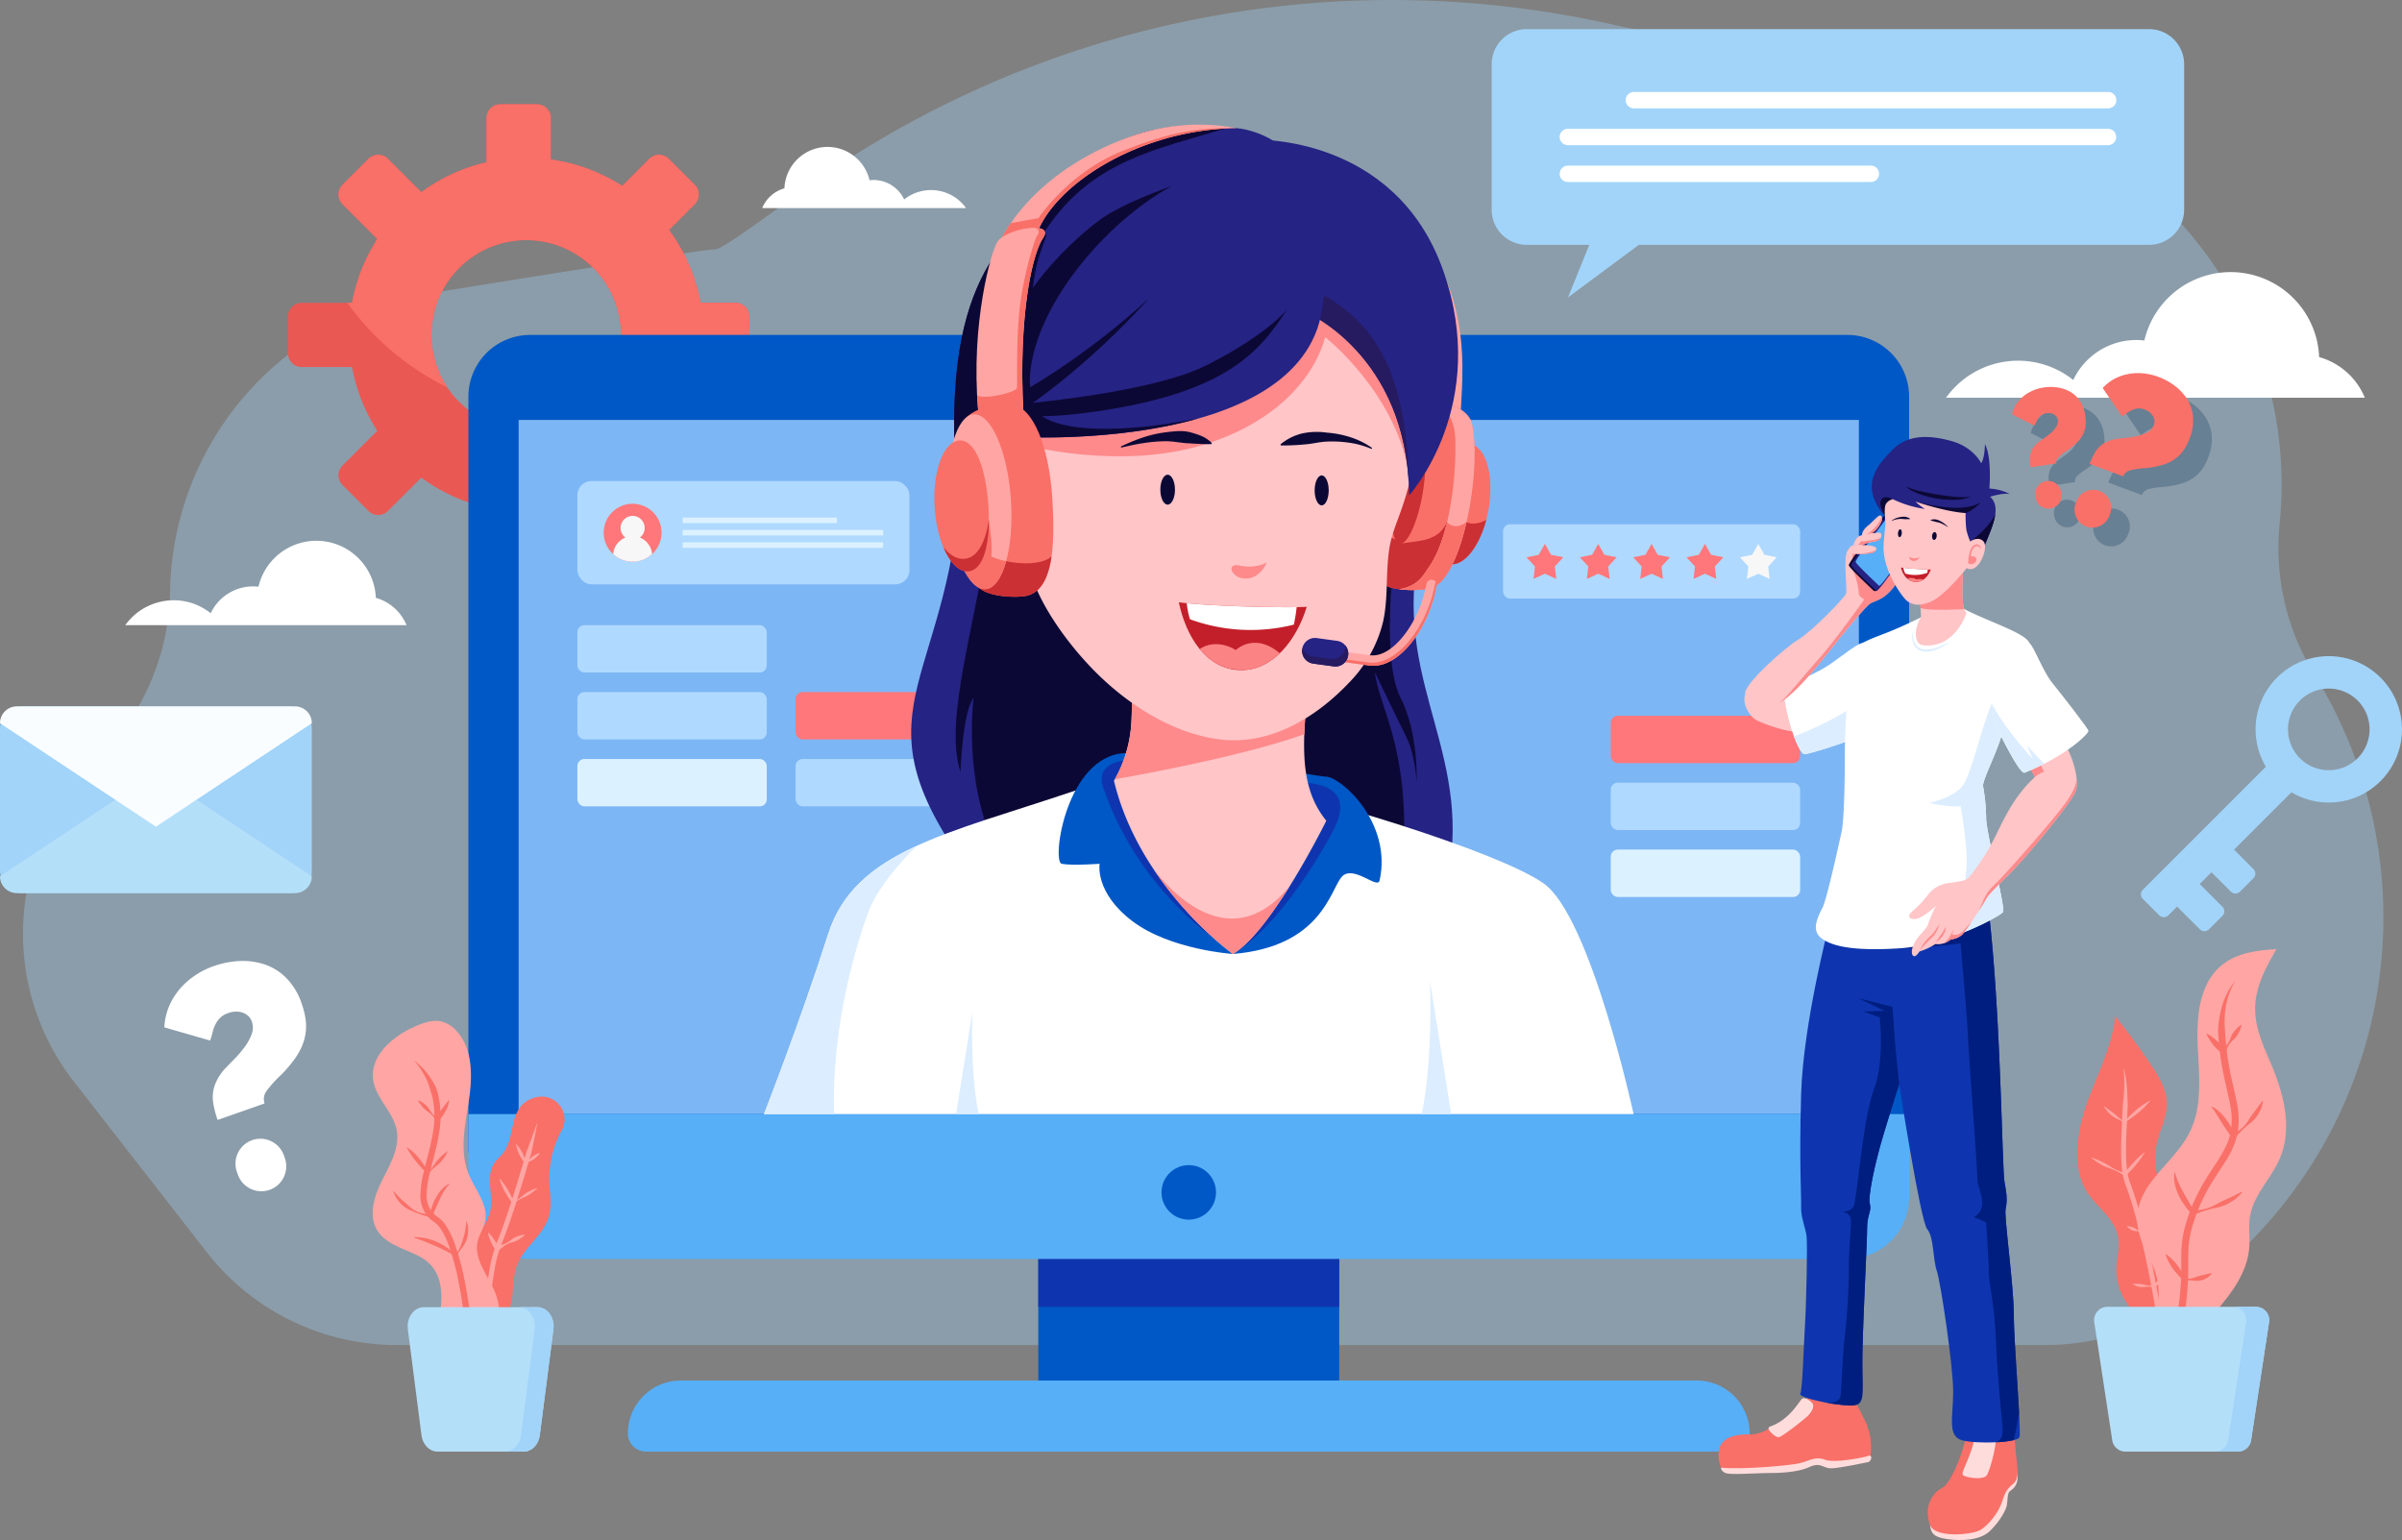 <svg xmlns="http://www.w3.org/2000/svg" width="750" height="480.907" viewBox="0 0 750 480.907"><rect x="0" y="0" width="750" height="480.907" fill="#808080" stroke="none"/><g id="OBJECTS" transform="translate(-36.955 -60.883)"><path id="Path_1" data-name="Path 1" d="M58.971,398.622l41.5,53.285a75.184,75.184,0,0,0,59.32,28.991H674.7a75.183,75.183,0,0,0,51.917-20.8l8.865-8.462a144.205,144.205,0,0,0,23.082-180.138h0a75.191,75.191,0,0,1-10.855-47.083h0a121.659,121.659,0,0,0-95-131.052L537.747,68.169a314.594,314.594,0,0,0-254.114,54.214c-13.32,9.829-22.8,16.4-24.264,16.364-2.953-.081-47.275,6.943-89.779,13.809A95.871,95.871,0,0,0,89.02,245.545h0a75.189,75.189,0,0,1-22.951,52.792h0A75.187,75.187,0,0,0,58.971,398.622Z" transform="translate(1.034)" fill="#a2d4f9" opacity="0.35"></path><g id="Group_1" data-name="Group 1" transform="translate(76.072 106.766)"><path id="Path_2" data-name="Path 2" d="M687.906,172.861a21.818,21.818,0,0,0-14.272-12.7,27.661,27.661,0,0,0-54.571-5.182,21.746,21.746,0,0,0-22.2,12.342,27.647,27.647,0,0,0-39.728,5.54Z" transform="translate(11.377 -94.538)" fill="#fff"></path><path id="Path_3" data-name="Path 3" d="M158.26,231.8a14.656,14.656,0,0,0-9.584-8.528,18.575,18.575,0,0,0-36.646-3.48,14.815,14.815,0,0,0-1.682-.1,14.623,14.623,0,0,0-13.228,8.387,18.564,18.564,0,0,0-26.677,3.72Z" transform="translate(-70.442 -82.463)" fill="#fff"></path><path id="Path_4" data-name="Path 4" d="M240.686,119.266a10.623,10.623,0,0,1,6.949-6.183,13.468,13.468,0,0,1,26.57-2.523,10.579,10.579,0,0,1,10.811,6.009,13.462,13.462,0,0,1,19.343,2.7Z" transform="translate(-41.822 -100.163)" fill="#fff"></path></g><g id="Group_2" data-name="Group 2" transform="translate(126.873 93.45)"><path id="Path_5" data-name="Path 5" d="M257.973,166.534v-11.5a4.273,4.273,0,0,0-4.273-4.273H242.753a54.82,54.82,0,0,0-9.851-22.753l8.047-8.046a4.275,4.275,0,0,0,0-6.044l-8.132-8.131a4.273,4.273,0,0,0-6.044,0l-8.475,8.476A54.948,54.948,0,0,0,195.976,106V93.037a4.274,4.274,0,0,0-4.274-4.274H180.2a4.274,4.274,0,0,0-4.274,4.274v13.839a55.1,55.1,0,0,0-20.36,9.336l-10.437-10.427a4.274,4.274,0,0,0-6.043,0l-8.132,8.132a4.273,4.273,0,0,0,0,6.044l10.867,10.867a55.248,55.248,0,0,0-7.889,19.932H118.2a4.273,4.273,0,0,0-4.273,4.273v11.5a4.273,4.273,0,0,0,4.273,4.273h15.73a55.188,55.188,0,0,0,7.889,19.918l-10.867,10.867a4.272,4.272,0,0,0,0,6.043l8.132,8.134a4.274,4.274,0,0,0,6.043,0l10.437-10.425a54.906,54.906,0,0,0,20.36,9.35v13.839a4.274,4.274,0,0,0,4.274,4.274h11.5a4.274,4.274,0,0,0,4.274-4.274V215.566A55,55,0,0,0,218.3,207.29l8.475,8.476a4.275,4.275,0,0,0,6.044,0l8.132-8.132a4.274,4.274,0,0,0,0-6.043l-8.047-8.047a55.019,55.019,0,0,0,9.851-22.737H253.7A4.273,4.273,0,0,0,257.973,166.534Zm-44.7,10.179a29.553,29.553,0,0,1-11.309,10.325,28.668,28.668,0,0,1-7.8,2.754,29.554,29.554,0,0,1-15.3-.984,28.7,28.7,0,0,1-6.468-3.1,29.492,29.492,0,0,1-10.337-11.3,28.9,28.9,0,0,1-2.315-5.977,29.584,29.584,0,0,1,0-15.3,28.6,28.6,0,0,1,2.327-5.988,29.615,29.615,0,0,1,10.325-11.3,28.741,28.741,0,0,1,6.468-3.1,29.519,29.519,0,0,1,15.3-.984,28.7,28.7,0,0,1,7.8,2.753,29.629,29.629,0,0,1,11.309,10.325,29.6,29.6,0,0,1,0,31.872Z" transform="translate(-113.932 -88.763)" fill="#ea5854"></path><path id="Path_6" data-name="Path 6" d="M251.43,150.762H240.484a54.831,54.831,0,0,0-9.852-22.753l8.046-8.046a4.274,4.274,0,0,0,0-6.044l-8.132-8.131a4.273,4.273,0,0,0-6.044,0l-8.475,8.476A54.948,54.948,0,0,0,193.706,106V93.037a4.274,4.274,0,0,0-4.274-4.274h-11.5a4.274,4.274,0,0,0-4.274,4.274v13.839a55.1,55.1,0,0,0-20.36,9.336l-10.437-10.427a4.274,4.274,0,0,0-6.043,0l-8.132,8.132a4.273,4.273,0,0,0,0,6.044l10.867,10.867a55.227,55.227,0,0,0-7.889,19.932H130.2a83.829,83.829,0,0,0,31.214,26.372,29.568,29.568,0,0,1-1.623-2.726,28.9,28.9,0,0,1-2.315-5.977,29.584,29.584,0,0,1,0-15.3,28.6,28.6,0,0,1,2.327-5.988,29.615,29.615,0,0,1,10.325-11.3,28.741,28.741,0,0,1,6.468-3.1,29.519,29.519,0,0,1,15.3-.984,28.7,28.7,0,0,1,7.8,2.753,29.629,29.629,0,0,1,11.309,10.325,29.6,29.6,0,0,1,0,31.872,29.563,29.563,0,0,1-8.646,8.748,82.988,82.988,0,0,0,37.319-11.038c.3-1.193.581-2.395.806-3.616h4.926a83.874,83.874,0,0,0,10.293-8.4v-7.371A4.273,4.273,0,0,0,251.43,150.762Z" transform="translate(-111.662 -88.763)" fill="#f97068"></path></g><g id="Group_23" data-name="Group 23" transform="translate(183.211 99.82)"><g id="Group_12" data-name="Group 12" transform="translate(0 65.651)"><rect id="Rectangle_2" data-name="Rectangle 2" width="93.968" height="61.341" transform="translate(177.938 276.274)" fill="#0058c6"></rect><rect id="Rectangle_3" data-name="Rectangle 3" width="93.968" height="27.225" transform="translate(177.938 276.274)" fill="#0e35af"></rect><path id="Rectangle_4" data-name="Rectangle 4" d="M19.27,0h411.3a19.27,19.27,0,0,1,19.27,19.27V255.261a0,0,0,0,1,0,0H0a0,0,0,0,1,0,0V19.27A19.27,19.27,0,0,1,19.27,0Z" fill="#0058c6"></path><rect id="Rectangle_5" data-name="Rectangle 5" width="418.479" height="216.766" transform="translate(15.682 26.547)" fill="#7db6f4"></rect><path id="Rectangle_6" data-name="Rectangle 6" d="M0,0H449.843a0,0,0,0,1,0,0V25.961a19.27,19.27,0,0,1-19.27,19.27H19.27A19.27,19.27,0,0,1,0,25.961V0A0,0,0,0,1,0,0Z" transform="translate(0 243.313)" fill="#57aff7"></path><circle id="Ellipse_1" data-name="Ellipse 1" cx="8.512" cy="8.512" r="8.512" transform="translate(216.41 259.25)" fill="#0058c6"></circle><path id="Path_7" data-name="Path 7" d="M549.4,452.135H210.44a5.654,5.654,0,0,1-5.654-5.654h0a16.536,16.536,0,0,1,16.535-16.535h317.2a16.536,16.536,0,0,1,16.535,16.535h0A5.654,5.654,0,0,1,549.4,452.135Z" transform="translate(-154.997 -103.427)" fill="#57aff7"></path><g id="Group_11" data-name="Group 11" transform="translate(34.024 45.635)"><g id="Group_4" data-name="Group 4" transform="translate(289.026 13.488)"><rect id="Rectangle_7" data-name="Rectangle 7" width="92.769" height="23.204" rx="2.192" fill="#afd9ff"></rect><g id="Group_3" data-name="Group 3" transform="translate(7.324 6.138)"><path id="Path_8" data-name="Path 8" d="M450.735,215.59l-3.551,1.625.448-3.879-2.643-2.875,3.828-.772,1.917-3.4,1.918,3.4,3.828.772-2.643,2.875.448,3.879Z" transform="translate(-444.99 -206.287)" fill="#ff777a"></path><path id="Path_9" data-name="Path 9" d="M465,215.59l-3.551,1.625.448-3.879-2.643-2.875,3.828-.772,1.917-3.4,1.918,3.4,3.828.772-2.643,2.875.448,3.879Z" transform="translate(-442.592 -206.287)" fill="#ff777a"></path><path id="Path_10" data-name="Path 10" d="M479.255,215.59l-3.551,1.625.448-3.879-2.643-2.875,3.828-.772,1.918-3.4,1.917,3.4,3.828.772-2.643,2.875.448,3.879Z" transform="translate(-440.195 -206.287)" fill="#ff777a"></path><path id="Path_11" data-name="Path 11" d="M493.516,215.59l-3.551,1.625.448-3.879-2.643-2.875,3.828-.772,1.918-3.4,1.917,3.4,3.828.772-2.643,2.875.448,3.879Z" transform="translate(-437.798 -206.287)" fill="#ff777a"></path><path id="Path_12" data-name="Path 12" d="M507.776,215.59l-3.551,1.625.448-3.879-2.643-2.875,3.828-.772,1.918-3.4,1.917,3.4,3.828.772-2.643,2.875.448,3.879Z" transform="translate(-435.4 -206.287)" fill="#f7f7f7"></path></g></g><g id="Group_8" data-name="Group 8"><rect id="Rectangle_8" data-name="Rectangle 8" width="103.689" height="32.248" rx="4.384" fill="#afd9ff"></rect><g id="Group_7" data-name="Group 7" transform="translate(5.433 4.302)"><g id="Group_5" data-name="Group 5"><circle id="Ellipse_2" data-name="Ellipse 2" cx="9.041" cy="9.041" r="9.041" transform="matrix(0.384, -0.923, 0.923, 0.384, 0, 16.692)" fill="#ff777a"></circle><path id="Path_13" data-name="Path 13" d="M200.865,210.729a9,9,0,0,0,12.139,0,6.093,6.093,0,0,0-3.8-5.174,3.76,3.76,0,1,0-4.539,0A6.093,6.093,0,0,0,200.865,210.729Z" transform="translate(-195.113 -192.22)" fill="#f7f7f7"></path></g><g id="Group_6" data-name="Group 6" transform="translate(27.423 7.103)"><rect id="Rectangle_9" data-name="Rectangle 9" width="48.188" height="1.726" fill="#dcf1ff"></rect><rect id="Rectangle_10" data-name="Rectangle 10" width="62.619" height="1.726" transform="translate(0 3.856)" fill="#dcf1ff"></rect><rect id="Rectangle_11" data-name="Rectangle 11" width="62.619" height="1.726" transform="translate(0 7.712)" fill="#dcf1ff"></rect></g></g></g><g id="Group_9" data-name="Group 9" transform="translate(0 44.993)"><rect id="Rectangle_12" data-name="Rectangle 12" width="59.135" height="14.791" rx="2.192" fill="#afd9ff"></rect><rect id="Rectangle_13" data-name="Rectangle 13" width="59.135" height="14.791" rx="2.192" transform="translate(0 20.899)" fill="#afd9ff"></rect><rect id="Rectangle_14" data-name="Rectangle 14" width="59.135" height="14.791" rx="2.192" transform="translate(0 41.797)" fill="#dcf1ff"></rect><rect id="Rectangle_15" data-name="Rectangle 15" width="59.135" height="14.791" rx="2.192" transform="translate(68.126 20.899)" fill="#ff777a"></rect><rect id="Rectangle_16" data-name="Rectangle 16" width="59.135" height="14.791" rx="2.192" transform="translate(68.126 41.797)" fill="#afd9ff"></rect></g><g id="Group_10" data-name="Group 10" transform="translate(322.661 73.287)"><rect id="Rectangle_17" data-name="Rectangle 17" width="59.135" height="14.791" rx="2.192" fill="#ff777a"></rect><rect id="Rectangle_18" data-name="Rectangle 18" width="59.135" height="14.791" rx="2.192" transform="translate(0 20.899)" fill="#afd9ff"></rect><rect id="Rectangle_19" data-name="Rectangle 19" width="59.135" height="14.791" rx="2.192" transform="translate(0 41.797)" fill="#dcf1ff"></rect></g></g></g><g id="Group_22" data-name="Group 22" transform="translate(92.292)"><g id="Group_13" data-name="Group 13" transform="translate(45.964 94.837)"><path id="Path_14" data-name="Path 14" d="M296.254,187.288c-2.668,67.433-34.027,74.26,0,122.905s151.227,31.409,153.22-5.418-22.757-59.015-6.541-105.1S296.254,187.288,296.254,187.288Z" transform="translate(-280.521 -175.404)" fill="#252384"></path><path id="Path_15" data-name="Path 15" d="M302.986,204.451c-3.953,30.649-14.468,60.875-9.067,77.488,0,0,.591-18.691,4.091-23.2,0,0-3.494,26.235,7.208,47.515s126.225,17.226,126.225,17.226,2.364-23.306,0-40.2-6.867-23.451-8.163-32.5c0,0,7.122,14.709,9.894,20.338s3.146,13.882,3.146,13.882.752-15.008-5.1-26.492-2.343-43.152-.609-55.467-81.485-26.919-90.543-21.982S302.986,204.451,302.986,204.451Z" transform="translate(-278.522 -174.617)" fill="#0c0835"></path></g><g id="Group_14" data-name="Group 14" transform="translate(0 156.872)"><path id="Path_16" data-name="Path 16" d="M338.434,272.556c-40.153,13.6-68.956,18.723-77.277,44.964S241.172,373.6,241.172,373.6H512.7s-13.442-61.843-28.162-72.084-72.327-27.4-89.928-30.342S338.434,272.556,338.434,272.556Z" transform="translate(-241.172 -221.512)" fill="#fff"></path><path id="Path_17" data-name="Path 17" d="M419.558,323.1s1.024,24.619-2.573,41.6h9.2Z" transform="translate(-211.615 -212.611)" fill="#dcedff"></path><path id="Path_18" data-name="Path 18" d="M297.61,331.4s-.785,18.879,1.974,31.9h-7.059Z" transform="translate(-232.539 -211.214)" fill="#dcedff"></path><path id="Path_19" data-name="Path 19" d="M273.959,307.19c3.518-9.276,14.875-20.165,14.886-20.177-13.78,6.337-23.427,14.232-27.688,27.673-8.32,26.243-19.985,56.083-19.985,56.083h21.906C262.117,342.82,270.438,316.47,273.959,307.19Z" transform="translate(-241.172 -218.677)" fill="#dcedff"></path><path id="Path_20" data-name="Path 20" d="M374.327,324.946s-19.523-1.28-31.364-10.241-10.241-17.922-10.241-17.922-8.641.64-11.841,0,1.395-33.985,20.06-34.594,57.76,7.133,62.561,7.392,20.636,14.451,16.64,32.433c-.64,2.881-8.372-5.231-11.893-1.07S401.849,322.705,374.327,324.946Z" transform="translate(-227.929 -222.856)" fill="#0058c6"></path><path id="Path_21" data-name="Path 21" d="M365.918,319.24s-23.446-15.731-34.007-46.615c-1.67-4.886,1.152-7.617,6.337-8.449Z" transform="translate(-225.998 -222.516)" fill="#0e35af"></path><path id="Path_22" data-name="Path 22" d="M367.348,322.975c13.73-8.788,26.371-30.39,30.212-37.59s3.994-13.979-7.764-15.23S367.348,322.975,367.348,322.975Z" transform="translate(-219.96 -221.515)" fill="#0e35af"></path><path id="Path_23" data-name="Path 23" d="M397.032,233.342c-3.536,28.55-5.563,43.815,3.986,55.655,0,0-17.015,34.563-29.175,41.6,0,0-29.123-20.8-37.124-54.085a40.6,40.6,0,0,0,5.44-18.242c.64-10.881-.959-29.762-.959-29.762Z" transform="translate(-225.445 -228.512)" fill="#ffc5c7"></path><path id="Path_24" data-name="Path 24" d="M387.856,298.638c-17.759,21.5-36.061,3.355-42.859-5.866A111.41,111.41,0,0,0,370.115,319.8C375.711,316.557,382.335,307.487,387.856,298.638Z" transform="translate(-223.718 -217.709)" fill="#fe8a8b"></path><path id="Path_25" data-name="Path 25" d="M340.119,258.214a41.343,41.343,0,0,1-5.16,17.779c13.174-2.337,41.438-7.756,59.156-14.072.279-7.826,1.455-17.156,2.877-28.639l-35.279-2.946-22.519-1.464C339.421,231.689,340.7,248.281,340.119,258.214Z" transform="translate(-225.405 -228.451)" fill="#fe8a8b"></path></g><g id="Group_21" data-name="Group 21" transform="translate(53.175)"><g id="Group_15" data-name="Group 15" transform="translate(135.733 28.824)"><path id="Path_26" data-name="Path 26" d="M430.882,179.026c1.132-18.005,1.429-34.388-12.623-55.386s-11.082,34.414-10.852,35.048,12.456,24,12.456,24Z" transform="translate(-402.203 -118.892)" fill="#ffa6a4"></path><path id="Path_27" data-name="Path 27" d="M420.766,197.331c-1.785,10.355-.576,18.9,4.389,19.76s10.435-6.845,12.22-17.2-.794-19.443-5.759-20.3S422.55,186.975,420.766,197.331Z" transform="translate(-400.019 -108.697)" fill="#f97068"></path><path id="Path_28" data-name="Path 28" d="M430.019,200.553l-3.126,1.271-3.064,8.488s-.519,1.052-1.158,2.405a4.346,4.346,0,0,0,2.031.952c4.4.758,9.191-5.209,11.467-13.781C432.222,201.939,430.019,200.553,430.019,200.553Z" transform="translate(-399.568 -105.275)" fill="#cb3034"></path><path id="Path_29" data-name="Path 29" d="M419.046,167.506c3.851-.714,14.775,2.182,16.015,7.825,2.82,12.831-1.864,42.594-10.459,49.942-3.133,2.677-11.855,2.133-14.951,1.182-7.856-2.412-7.881-14.972-5.01-31.636S413.7,168.5,419.046,167.506Z" transform="translate(-402.893 -110.737)" fill="#f97068"></path><path id="Path_30" data-name="Path 30" d="M433.316,200.457c-4,2.883-6.073,0-6.073,0-2.71,5.762-7.691,5.758-13.979,6.61l-3.526-1.865s-3.445,2.534-6.676,4.825c.582,5.735,2.542,9.637,6.56,10.87,3.1.951,11.818,1.5,14.951-1.182C428.339,216.5,431.354,208.974,433.316,200.457Z" transform="translate(-402.864 -105.18)" fill="#cb3034"></path><path id="Path_31" data-name="Path 31" d="M433.712,175.332c-1.239-5.643-12.164-8.539-16.015-7.825a5.88,5.88,0,0,0-.965.275c7.059-.523,10.755,4.418,11.565,10.077s0,31.273-8.31,42.571c-1.06,1.441-2.893,5.65-9.07,6.545,3.923.516,9.864.412,12.335-1.7C431.847,217.926,436.531,188.162,433.712,175.332Z" transform="translate(-401.544 -110.737)" fill="#ffa6a4"></path><path id="Path_32" data-name="Path 32" d="M432,200.457c-4,2.883-6.073,0-6.073,0l0,0c-1.319,5.532-3.226,10.73-5.933,14.41-1.06,1.441-2.893,5.65-9.07,6.545,3.923.516,9.864.412,12.335-1.7C427.018,216.5,430.033,208.974,432,200.457Z" transform="translate(-401.544 -105.18)" fill="#f97068"></path><path id="Path_33" data-name="Path 33" d="M418.6,195.343c-1.557,9.04-4.782,16.03-7.2,15.613s-3.12-8.083-1.562-17.123,4.782-16.03,7.2-15.613S420.16,186.3,418.6,195.343Z" transform="translate(-401.865 -108.921)" fill="#cb3034"></path></g><path id="Path_34" data-name="Path 34" d="M314.716,232.373q.163.394.334.788c3.94,9.075,11.038,18.525,17.984,25.6,10.268,10.462,24.2,19.555,38.973,21.536,15.877,2.128,30.442-6.7,41.063-18.033a40.84,40.84,0,0,0,10.269-18.64c1.674-7.446.765-15.425,1.982-23.033.654-4.09,2.3-7.942,3.68-11.847,4.24-11.97,6.363-25.373,4.906-38.25-.606-5.352-1.48-13.026-4.377-17.668-3.331-5.336-11.035-9.534-16.234-12.787-16.664-10.429-38.758-14.247-57.7-8.352-19.359,6.027-35.144,21.546-43.3,39.9-3.882,8.735-6.138,17.332-4.253,26.747C310.4,210.065,310.041,221.069,314.716,232.373Z" transform="translate(-283.219 -88.383)" fill="#ffc5c7"></path><path id="Path_35" data-name="Path 35" d="M310.336,187.227s30.082,8.266,56.644,0,35.577-24.909,37.791-33.549c0,0,21.7,17.011,26.036,42.108,0,0,1.491-44.561-12.355-50.11s-42.83-12.8-46.031-9.921-56.965,33.6-56.965,33.6Z" transform="translate(-282.72 -87.343)" fill="#fe8a8b"></path><g id="Group_17" data-name="Group 17" transform="translate(58.233 95.675)"><path id="Path_36" data-name="Path 36" d="M336.547,180.957a59.687,59.687,0,0,1,6.783-2.792A37.311,37.311,0,0,1,350.6,176.5c2.48-.308,5.086-.662,7.576-.02,3.608.984,5.049,1.707,6.8,3.371l-.12.329a34.108,34.108,0,0,1-3.71-.046l-3.5-.19c-2.286-.088-4.533-.644-6.874-.647a46.347,46.347,0,0,0-7.032.569c-2.365.328-4.713.878-7.079,1.419Z" transform="translate(-336.547 -176.122)" fill="#0c0835"></path><path id="Path_37" data-name="Path 37" d="M407.671,181.668a27.065,27.065,0,0,0-6.935-1.943,37.006,37.006,0,0,0-7.089-.355c-2.37.11-4.648.749-6.982.889a68.548,68.548,0,0,1-7.321.311l-.12-.329a16.739,16.739,0,0,1,6.849-3.435,21.988,21.988,0,0,1,7.628-.237,31.708,31.708,0,0,1,7.444,1.454,24.9,24.9,0,0,1,6.7,3.342Z" transform="translate(-329.372 -176.083)" fill="#0c0835"></path><ellipse id="Ellipse_3" data-name="Ellipse 3" cx="2.286" cy="4.672" rx="2.286" ry="4.672" transform="translate(12.344 13.628)" fill="#0c0835"></ellipse><ellipse id="Ellipse_4" data-name="Ellipse 4" cx="2.196" cy="4.672" rx="2.196" ry="4.672" transform="translate(60.527 13.852)" fill="#0c0835"></ellipse><path id="Path_38" data-name="Path 38" d="M377.228,211.028a8.74,8.74,0,0,1-3.392,4.331,5.951,5.951,0,0,1-5.357.567c-2.778-1.174-3.544-4.417.236-3.683a13.012,13.012,0,0,0,4.383.251C373.871,212.385,376.895,211.894,377.228,211.028Z" transform="translate(-331.573 -170.254)" fill="#fe8a8b"></path><g id="Group_16" data-name="Group 16" transform="translate(18.123 53.475)"><path id="Path_39" data-name="Path 39" d="M352.062,221.9c9.515,1.232,32.447,1.79,39.934,1.418-3.065,10.164-10.6,20.123-20.934,19.756C360.464,242.7,354.3,232.5,352.062,221.9Z" transform="translate(-352.062 -221.901)" fill="#c31f2a"></path><path id="Path_40" data-name="Path 40" d="M382.637,235.982c-7.976-6.717-13.732-.971-13.732-.971-1.816-1.234-6.846-3.32-11.262-.334a17.274,17.274,0,0,0,9.212,6.1c1.155.157,2.356.317,3.56.467C375.139,241.327,379.264,239.243,382.637,235.982Z" transform="translate(-351.124 -220.082)" fill="#fb8384"></path><path id="Path_41" data-name="Path 41" d="M354.181,222.137a24.58,24.58,0,0,0,1.007,5.018,55.272,55.272,0,0,0,32.428,1.673,54.785,54.785,0,0,0,.883-5.457C379.905,223.5,363.416,223.046,354.181,222.137Z" transform="translate(-351.706 -221.861)" fill="#fff"></path></g></g><g id="Group_18" data-name="Group 18" transform="translate(114.839 142.097)"><path id="Path_42" data-name="Path 42" d="M406.723,242.692a10.554,10.554,0,0,1-2.268-.056c-7.269-.985-11.164-1.528-11.164-1.528l.445-3.187s3.891.542,11.151,1.526c6.693.913,15.278-9.723,17.543-22.228a1.62,1.62,0,0,1,1.8-1.341h0a1.6,1.6,0,0,1,1.374,1.848C423.255,230.923,414.6,242.064,406.723,242.692Z" transform="translate(-383.613 -215.863)" fill="#ffa6a4"></path><path id="Path_43" data-name="Path 43" d="M425.228,216.339a1.59,1.59,0,0,1-.02.347c-2.353,13.2-11.012,24.338-18.886,24.966a10.554,10.554,0,0,1-2.268-.056c-5.737-.777-9.362-1.278-10.639-1.455l-.124.888s3.895.543,11.164,1.528a10.63,10.63,0,0,0,2.268.056c7.873-.628,16.532-11.769,18.885-24.966A1.551,1.551,0,0,0,425.228,216.339Z" transform="translate(-383.613 -215.783)" fill="#f97068"></path><path id="Path_44" data-name="Path 44" d="M394.86,240.309l-6.377-.873a4.023,4.023,0,0,1-3.44-4.531h0a4.024,4.024,0,0,1,4.531-3.44l6.377.874a4.022,4.022,0,0,1,3.44,4.531h0A4.022,4.022,0,0,1,394.86,240.309Z" transform="translate(-385.006 -213.247)" fill="#252384"></path><path id="Path_45" data-name="Path 45" d="M398.459,233.4a3.937,3.937,0,0,1-.028.793h0a4.022,4.022,0,0,1-4.531,3.44l-5.58-.764a4.005,4.005,0,0,1-3.206-2.584c-.021.1-.056.19-.07.291h0a4.023,4.023,0,0,0,3.44,4.531l6.377.873a4.022,4.022,0,0,0,4.531-3.439h0A4,4,0,0,0,398.459,233.4Z" transform="translate(-385.006 -212.915)" fill="#261b60"></path></g><g id="Group_19" data-name="Group 19" transform="translate(6.176 0.3)"><path id="Path_46" data-name="Path 46" d="M388.208,152.009s32,13.441,32.323,57.284c0,0,25.6-28.162,10.562-70.406s-58.566-40.643-58.566-40.643Z" transform="translate(-278.441 -93.841)" fill="#252384"></path><path id="Path_47" data-name="Path 47" d="M386.148,145.308s31.214,13.139,32.276,55.732c0-.246,0-.48,0-.732-.522-42.974-15.42-54.389-30.142-62.215l-3.506,2.51Z" transform="translate(-276.381 -87.14)" fill="#261b60"></path><path id="Path_48" data-name="Path 48" d="M311.608,191.684S399.829,196.806,406.87,152,391.3,96.323,380.2,95.25s-32.712-3.642-51.2,14.294-39.136,28.8-36.839,86.834Z" transform="translate(-291.981 -94.473)" fill="#252384"></path><path id="Path_49" data-name="Path 49" d="M307.216,171.8c3.847-2.141,7.686-4.337,11.4-6.759q5.6-3.576,10.993-7.521a231.76,231.76,0,0,0,20.721-16.924,232.829,232.829,0,0,1-19.116,18.918q-5.039,4.486-10.375,8.659c-3.532,2.815-7.228,5.431-10.971,8.007Z" transform="translate(-289.42 -86.72)" fill="#0c0835"></path><path id="Path_50" data-name="Path 50" d="M357.327,110.638c-20.9,11.307-43.892,38.5-44.337,61.03,0,0-8.839-8.2-4.191-19.969s18.335-24.794,25.917-30.394S357.327,110.638,357.327,110.638Z" transform="translate(-289.381 -91.756)" fill="#0c0835"></path><path id="Path_51" data-name="Path 51" d="M316.862,182.051c-2.8-7.257-.881-32.026,0-39.066s3.48-12.4,3.76-13.721-.327-1.718-.327-1.718c14.555-22.4,35.21-25.605,56.154-32.157l-1.2-.595c-11.836-.938-30.214-.8-46.248,14.75-18.492,17.936-39.136,28.8-36.839,86.834l19.45-4.693s30.17,1.746,56.632-5.76C338.815,191.7,319.661,189.307,316.862,182.051Z" transform="translate(-291.981 -94.473)" fill="#0c0835"></path><path id="Path_52" data-name="Path 52" d="M394.181,143.6c-8.646,13.5-19.346,26.093-60.194,31.96-27.212,3.908-31.513-1.675-31.513-1.675s47.494-3.163,66.683-12.9S394.181,143.6,394.181,143.6Z" transform="translate(-290.217 -86.215)" fill="#0c0835"></path></g><g id="Group_20" data-name="Group 20"><path id="Path_53" data-name="Path 53" d="M315.743,128.653c5.287-15.468,31.79-32.934,62.513-33.36A63.765,63.765,0,0,0,344.12,98.28c-18.349,6.826-31.555,17.962-38.82,30.53S315.743,128.653,315.743,128.653Z" transform="translate(-283.861 -94.216)" fill="#ffa6a4"></path><path id="Path_54" data-name="Path 54" d="M342.358,102.311c-16.8,6.721-26.135,20.962-26.135,20.962-.847.106-8.511,1.534-8.63,1.556-.873,1.259-1.7,2.534-2.447,3.828-.262.451-.481.862-.68,1.25,2.4-.166,5.926-.325,6.857.088a4.321,4.321,0,0,0,2.339-.176c1.153-.762,1.927-1.318,1.927-1.318,5.287-15.468,31.79-32.934,62.513-33.36C367.76,95.008,359.161,95.591,342.358,102.311Z" transform="translate(-283.707 -94.064)" fill="#f97068"></path><path id="Path_55" data-name="Path 55" d="M312.575,178.544c-1.447-28.737,2.613-48.337,6.24-53.67s-11.256-3.014-14.244,1.173c-1.936,2.714-8.483,25.571-6.08,52.7S312.575,178.544,312.575,178.544Z" transform="translate(-284.799 -89.584)" fill="#ffa6a4"></path><path id="Path_56" data-name="Path 56" d="M316.116,121.776c1.278.485,1.651,1.125.744,2.511s-4.641,13.548-5.6,24.269-.48,21.975-.693,23.255-9.6,3.643-12.426,2.356c.082,1.512.186,3.036.322,4.577.178,2,.407,3.7.676,5.143,2.85.321,6.807.463,10.42.517a57.7,57.7,0,0,0,2.988-5.86c-1.447-28.737,2.613-48.337,6.24-53.67C320.252,122.717,318.692,121.812,316.116,121.776Z" transform="translate(-284.77 -89.583)" fill="#f97068"></path><path id="Path_57" data-name="Path 57" d="M311.078,169.225c-3.758-1.106-14.922.649-16.736,6.134-4.127,12.473-2.531,42.561,5.262,50.755,2.84,2.986,11.571,3.341,14.749,2.715,8.062-1.59,9.381-14.082,8.241-30.952S316.292,170.76,311.078,169.225Z" transform="translate(-285.78 -81.659)" fill="#f97068"></path><path id="Path_58" data-name="Path 58" d="M299.32,222.635c2.84,2.986,11.571,3.341,14.749,2.715,4.634-.913,7.032-5.441,8.024-12.318-3.877,3.327-13.791,2.261-18.8,0,0,0,.822-14.979-1.832-23.427a184.915,184.915,0,0,0-7.632,20.192C295.065,215.4,296.891,220.082,299.32,222.635Z" transform="translate(-285.496 -78.181)" fill="#cb3034"></path><path id="Path_59" data-name="Path 59" d="M310.028,198.286c1.019,15.069-2.539,27.58-7.948,27.946s-10.617-11.554-11.636-26.622,2.539-27.58,7.948-27.946S309.01,183.217,310.028,198.286Z" transform="translate(-286.093 -81.198)" fill="#ffa6a4"></path><path id="Path_60" data-name="Path 60" d="M302.659,199.881s-6.909.862-9.575,11.318c2.231,6.439,5.339,10.5,8.524,10.288,2.751-.186,5.019-3.525,6.454-8.735a23.21,23.21,0,0,1-4.647-1.452S304.022,208.864,302.659,199.881Z" transform="translate(-285.62 -76.453)" fill="#f97068"></path><path id="Path_61" data-name="Path 61" d="M303.585,198.874c.763,11.286-1.278,20.294-6.3,20.634s-9.718-8.534-10.48-19.821,2.692-20.711,7.718-21.049S302.822,187.587,303.585,198.874Z" transform="translate(-286.694 -80.026)" fill="#f97068"></path><path id="Path_62" data-name="Path 62" d="M295.617,212.028c-2.294.155-4.529-1.2-6.508-3.645,1.993,4.766,4.818,7.75,7.766,7.551,4.323-.292,6.43-7,6.453-16.053C302.254,207,299.706,211.753,295.617,212.028Z" transform="translate(-286.289 -76.453)" fill="#cb3034"></path></g></g></g></g><g id="Group_40" data-name="Group 40" transform="translate(573.553 177.395)"><g id="Group_33" data-name="Group 33" transform="translate(0 19.948)"><g id="Group_24" data-name="Group 24" transform="translate(8.069 22.351)"><path id="Path_63" data-name="Path 63" d="M503.436,246.7c-1.044,3.841,2.263,7.254,3.33,7.894s8.32,3.627,12.8,3.734,11.094-9.388,8.747-10.455-18.775-2.24-20.588-2.24A13.658,13.658,0,0,0,503.436,246.7Z" transform="translate(-503.235 -188.635)" fill="#ffc5c7"></path><path id="Path_64" data-name="Path 64" d="M513.609,246.843c1.12,11.521,5.121,20.482,6.561,20.642s15.736-4.64,19.708-6.4.916-28.8-1.512-28.323-8.052,5.67-12.565,8.162S513.609,246.843,513.609,246.843Z" transform="translate(-501.491 -190.801)" fill="#fff"></path><path id="Path_65" data-name="Path 65" d="M535.752,248.915c-1.513,2.306-13.021,8.15-19.28,10.281,1.26,3.4,2.53,5.5,3.217,5.572,1.232.138,11.889-3.362,17.422-5.476A79.418,79.418,0,0,0,535.752,248.915Z" transform="translate(-501.009 -188.084)" fill="#dcedff"></path><path id="Path_66" data-name="Path 66" d="M503.432,253.144c-.443,4.571,3.627,5.227,8.641,4.053s13.868-12.268,17.815-17.281,11.28-13.948,12.721-14.749,4.641-1.224,7.682-5.733.16-13.948-1.041-15.069-12.454,2.62-13.868,4.51.027,12.051-.453,13.332S524.34,233.942,520.073,236.5,503.752,249.837,503.432,253.144Z" transform="translate(-503.207 -195.608)" fill="#ffc5c7"></path><path id="Path_67" data-name="Path 67" d="M538.262,211.238c1.337-.639,1.862-3.546,1.012-3.035s-2.27.5-4.191.475a15.9,15.9,0,0,1-2.7-.193,17.161,17.161,0,0,0-.354,2.292S536.923,211.879,538.262,211.238Z" transform="translate(-498.394 -194.938)" fill="#fe8a8b"></path><path id="Path_68" data-name="Path 68" d="M550.07,211.727c-.677-1.455-1.2-2.559-1.2-2.559l-8.083,7.272a42.788,42.788,0,0,0-4.344-3.426l-.751,1.186a22.768,22.768,0,0,1,1.765,7.509s1.067,1.28,1.707,1.387c0,0-9.014,12.8-14.668,19.1-5.621,6.256-9.553,11.668-12.115,13.408,5.12-2.833,12.493-12.069,16-16.523,3.947-5.015,11.28-13.948,12.721-14.749s4.641-1.224,7.682-5.733C549.985,216.805,550.252,214.241,550.07,211.727Z" transform="translate(-501.698 -194.766)" fill="#fe8a8b"></path><path id="Path_69" data-name="Path 69" d="M531.137,214.53c.037.746,7.072,7.254,7.8,8a1.125,1.125,0,0,0,.807,0c2.125-1.755,12-17.587,12.193-18.158.183-.533-5.207-5.978-6.87-7.435a1.6,1.6,0,0,0-1.406.162C541.689,199.742,531.089,213.566,531.137,214.53Z" transform="translate(-498.544 -196.839)" fill="#0c0835"></path><path id="Path_70" data-name="Path 70" d="M531.828,214.522c.037.746,7.072,7.254,7.8,8s12.786-17.54,13-18.158c.185-.533-5.87-5.89-7.531-7.347a.506.506,0,0,0-.744.075C542.378,199.733,531.78,213.558,531.828,214.522Z" transform="translate(-498.428 -196.83)" fill="#252384"></path><path id="Path_71" data-name="Path 71" d="M532.977,213.443c.035.7,6.615,6.786,7.3,7.484s11.961-16.408,12.161-16.987c.172-.5-5.491-5.51-7.046-6.873a.472.472,0,0,0-.7.069C542.848,199.607,532.931,212.542,532.977,213.443Z" transform="translate(-498.235 -196.821)" fill="#57aff7"></path><path id="Path_72" data-name="Path 72" d="M537.842,204.229a9.281,9.281,0,0,0,3-3.875c.187-.8.16-1.52-.453-1.68s-2.72,2.347-3.733,3.093-2.294,2.294-1.894,3.334,2.559.64,2.8.48S537.842,204.229,537.842,204.229Z" transform="translate(-497.947 -196.531)" fill="#ffc5c7"></path><path id="Path_73" data-name="Path 73" d="M540.517,198.854c.3.91-2.365,4.56-4.547,5.61l.717.9s.361-.079.826-.187a6.463,6.463,0,0,0,.113-.975,9.281,9.281,0,0,0,3-3.875A1.74,1.74,0,0,0,540.517,198.854Z" transform="translate(-497.731 -196.5)" fill="#fe8a8b"></path><path id="Path_74" data-name="Path 74" d="M535.266,207.141c2.078-1.069,3.638-.95,4.758-1.389s1.44-2.12.721-2.4-5.281.44-6.481.96-1.93,2.916-1.93,2.916Z" transform="translate(-498.343 -195.754)" fill="#ffc5c7"></path><path id="Path_75" data-name="Path 75" d="M536.026,205.7a2.538,2.538,0,0,1-1.52,0c0,.442-.433.662-.95,1.291l1.5-.044c2.078-1.069,3.638-.95,4.758-1.389a1.793,1.793,0,0,0,1-1.126C540.268,205.356,537.168,205.49,536.026,205.7Z" transform="translate(-498.137 -195.562)" fill="#fe8a8b"></path><path id="Path_76" data-name="Path 76" d="M530.778,208.469c.96,1.478,6.24.838,7.308.677s1.777-.827,1.718-1.5c-.118-1.355-7.052-1.116-7.639-.9S530.778,208.469,530.778,208.469Z" transform="translate(-498.604 -195.201)" fill="#ffc5c7"></path><path id="Path_77" data-name="Path 77" d="M539.485,207.773c-.766.711-2.515,1.117-4.4,1.267a17.75,17.75,0,0,1-2.778.05,21.807,21.807,0,0,0,5.524-.145A1.912,1.912,0,0,0,539.485,207.773Z" transform="translate(-498.348 -195)" fill="#fe8a8b"></path></g><g id="Group_27" data-name="Group 27" transform="translate(0 147.946)"><g id="Group_25" data-name="Group 25" transform="translate(65.327 161.305)"><path id="Path_78" data-name="Path 78" d="M552.856,470.976c.319,2.8,1.439,3.841,5.52,4.4s10.081.48,13.2-2.56,5.04-6.56,5.28-8.081.16-3.2.64-4,3.018-1.3,2.705-5.761S552.856,470.976,552.856,470.976Z" transform="translate(-552.151 -440.45)" fill="#ffdcdc"></path><path id="Path_79" data-name="Path 79" d="M579.379,446.376c-.459-6.2-15.141-3.8-15.222-1.325s-3.519,12.881-6.9,16.039l0,.007c-4.424,2.011-6.091,7.048-4.3,11.876,1.515,4.1,12.881,3.1,15.6,1.6,2.867-1.586,5.7-5.739,6.553-7.988h0c.616-1.326.884-3.293,2.245-4.973s2.08-1.36,2.721-3.361S579.839,452.572,579.379,446.376Z" transform="translate(-552.252 -442.449)" fill="#f97068"></path><path id="Path_80" data-name="Path 80" d="M565.27,445.762c-1.412,6.39-4.459,10.55-3.566,11.293s6.39,1.635,7.429,0,2.823-8.544,2.823-11.293S565.27,445.762,565.27,445.762Z" transform="translate(-550.69 -442.097)" fill="#ffdcdc"></path></g><g id="Group_26" data-name="Group 26" transform="translate(0 151.348)"><path id="Path_81" data-name="Path 81" d="M543.75,452.787a19.169,19.169,0,0,0-1.953-11.5c-2.356-4.641-2.24-5.04-4.961-5.521s-12.64-1.84-12.64-1.84a16.447,16.447,0,0,1-7.522,7.84c-5.841,3.2-7.04,4.32-10.8,4.32s-12.071.443-8.8,10.4c0,0,2.64,1.147,9.254,1.093s13.334-.586,15.734-1.493,4.907-1.387,6.348-.8,6.134.374,8.8,0A25.106,25.106,0,0,0,543.75,452.787Z" transform="translate(-496.327 -433.924)" fill="#f97068"></path><path id="Path_82" data-name="Path 82" d="M510.128,443.543a.653.653,0,0,0-.329.986c.787,1.222,2.425,2.56,3.3,2.256,1.067-.374,6.012-4.115,8.641-6.4,1.227-1.068,2.4-3.094,1.707-4.053s-2.507-2.08-3.253-1.494-2.187,3.4-5.227,5.914A15.388,15.388,0,0,1,510.128,443.543Z" transform="translate(-494.081 -433.798)" fill="#ffdcdc"></path><path id="Path_83" data-name="Path 83" d="M496.966,453.78c6.56.64,21.672-.639,24.757-1.439s4.765-2.161,7.726-1.041,12.081-.64,13.521-1.2,1.04,1.694,0,1.926-7.6,1.62-10.962,1.927-3.52-2.174-7.52-.333-10.561,1.84-13.441,1.84-11.12.64-12.641,0S496.966,453.78,496.966,453.78Z" transform="translate(-496.22 -431.22)" fill="#ffdcdc"></path></g><path id="Path_84" data-name="Path 84" d="M568.689,469.707c4.488,1.224,17.282.8,17.921-.96s-1.759-29.444-1.759-38.244-3.041-30.562-2.561-32.963.48-4.16-.32-8.32-1.116-52.378-4.961-84.861l-49.924,4.695s-8,30.723-8.641,52.484.106,32.215,0,35.416,1.361,6.4,1.694,8.961-.094,21.549-.521,28.376-.737,19.415-1.436,20.909,15.091,4.48,17.224,3.413,2.134-1.28,2.134-12.374,1.493-37.764,1.493-42.457,1.494-5.547.854-7.894,1.707-13.015,4.053-20.909,5.121-16.427,5.121-16.427,6.614,42.67,8.747,45.23,1.707,9.174,2.987,13.014,5.121,29.87,5.121,37.764S564,468.426,568.689,469.707Z" transform="translate(-492.656 -304.358)" fill="#0e35af"></path><path id="Path_85" data-name="Path 85" d="M576.527,470.332a30.917,30.917,0,0,0,5.492-.67c.533-2.277,1.1-5.142,1.69-8.47-.492-9.315-1.652-24.567-1.652-30.689,0-8.8-3.041-30.562-2.561-32.963s.48-4.16-.32-8.32-1.116-52.378-4.961-84.861l-10.046.945-29.4,11.055a224.052,224.052,0,0,0,30.651-1.822s2.3,26.008,2.376,29.848,2.851,39.7,2.851,43,1.28,4.253,1.494,7.83a4.945,4.945,0,0,1-2.561,4.857s3.841,1.28,3.841,1.92.8,10.935.8,14.936,1.743,9.441,2.231,21.442,2.089,26.242,2.089,27.842C578.546,467.77,578.54,469.4,576.527,470.332Z" transform="translate(-489.864 -304.358)" fill="#001e7f"></path><path id="Path_86" data-name="Path 86" d="M545.8,330.431l-10.721-2.721,8.322,4-6.721.16,5.15,1.839s1.6,13.37-1.736,22.324c-3.663,9.814-5.335,34.883-6.454,36.8s-4,1.44-4,1.44,3.041.32,3.2,2.56-.64,8.48-.64,15.094a202.024,202.024,0,0,1-1.28,21.567c-.64,4.462-.939,15.381-1.28,18.282s-4.7,2.223-4.7,2.223h0a56.027,56.027,0,0,0,6.273.859c6.591.62,5.221-1.82,5.212-14.788.164-12.084,1.477-35.817,1.477-40.218,0-4.695,1.494-5.547.854-7.894s1.707-13.015,4.053-20.909,5.121-16.427,5.121-16.427-1.166-10.913-1.326-13.473S545.8,330.431,545.8,330.431Z" transform="translate(-491.518 -300.432)" fill="#001e7f"></path></g><g id="Group_28" data-name="Group 28" transform="translate(30.394 42.38)"><path id="Path_87" data-name="Path 87" d="M555.184,226.466c-11.521,5.654-13.328,5.435-18.286,8s-5.5,29.55-5.5,33.711-.054,20.7-1.013,25.175-4.641,21.122-5.921,23.682-3.681,6.88-.64,9.441,9.74,4.321,24.632,3.361,31.533-10.081,32.333-11.361-5.281-24.8-5.281-29.282a58.608,58.608,0,0,0-.959-9.922c-.32-2.079,5.1-11.841,6.313-18.081s9.241-23.456,8.184-26.61-12.609-6.666-20.359-10.677S555.184,226.466,555.184,226.466Z" transform="translate(-522.347 -212.536)" fill="#fff"></path><path id="Path_88" data-name="Path 88" d="M548.23,229.766a8.319,8.319,0,0,0,.158,2.023,4.812,4.812,0,0,0,.7,1.829,3.694,3.694,0,0,0,3.215,1.707,10.7,10.7,0,0,0,3.875-.774c1.272-.458,2.487-1.074,3.73-1.665-.555.4-1.131.778-1.7,1.165-.611.317-1.2.681-1.84.957a9.476,9.476,0,0,1-4.084.958l-.541-.026-.536-.121a3.833,3.833,0,0,1-1.028-.391,3.781,3.781,0,0,1-1.509-1.559A5.925,5.925,0,0,1,548.23,229.766Z" transform="translate(-518.024 -211.332)" fill="#dcedff"></path><path id="Path_89" data-name="Path 89" d="M575.691,314.052c.8-1.28-5.281-24.8-5.281-29.282a58.577,58.577,0,0,0-.959-9.921c-.32-2.08,5.1-11.842,6.313-18.082a35.371,35.371,0,0,1,1.167-4.12l-4.738-3.732c-3.533,8.194-6.414,22.6-9.455,26.115s-10.081,4.961-10.081,4.961,6.735,1.6,9.768.96c0,0,2.27,12.641,1.852,18.881s-1.684,15.682-1.852,16.962c-.062.478-.077,2.143-.072,4.043C569.737,318,575.239,314.776,575.691,314.052Z" transform="translate(-517.251 -208.113)" fill="#dcedff"></path><path id="Path_90" data-name="Path 90" d="M563.759,213.985c-.371,6.677-.265,11.264,1.121,12.544,0,0-3.35,11.081-13.44,10.135-3.414-.32-2.668-6.081-.748-8.748l-.426-8.19Z" transform="translate(-517.855 -213.985)" fill="#ffc5c7"></path><path id="Path_91" data-name="Path 91" d="M564.019,225.353h0c-.72-2.048-.73-6.039-.433-11.368l-13.493,5.741.273,5.252h0C552.608,226.019,564.019,225.353,564.019,225.353Z" transform="translate(-517.682 -213.985)" fill="#fe8a8b"></path></g><g id="Group_29" data-name="Group 29" transform="translate(59.524 64.31)"><path id="Path_92" data-name="Path 92" d="M596.133,260.217c2.027,3.093,4.48,10.773,3.093,14.294s-14.188,19.2-19.949,25.069-7.04,6.828-8.107,8.748-6.187,9.84-7.468,11.041a6.447,6.447,0,0,1-3.44,1.36,6.07,6.07,0,0,1-4.787,1.44,19.287,19.287,0,0,1-4.974,2.32s-.8,1.359-1.52,1.48-1.521-1.32,0-4.2,3.76-4.08,4.24-5.92a40.568,40.568,0,0,1,2.418-5.594s-4.018,3.834-6.338,4.074-2.531-1.12-1.186-2.24a32.621,32.621,0,0,0,4.786-4.961,9.639,9.639,0,0,1,6.641-4c2.96-.4,5.04-.721,5.841-1.28s5.028-6,8.074-11.868,5.938-13.366,13.074-19.948l-2.559-5.121Z" transform="translate(-547.284 -228.143)" fill="#ffc5c7"></path><path id="Path_93" data-name="Path 93" d="M550.146,316.115a13.6,13.6,0,0,1,3.067-4.238l.487-.447c.145-.139.394-.315.452-.4.251-.292.478-.677.723-1.024.475-.72.939-1.453,1.458-2.16a19.356,19.356,0,0,1-1.031,2.406,7.977,7.977,0,0,1-.68,1.162,5.318,5.318,0,0,1-.5.478l-.46.443c-.619.59-1.21,1.211-1.806,1.83S550.7,315.44,550.146,316.115Z" transform="translate(-546.803 -220.136)" fill="#fe8a8b"></path><path id="Path_94" data-name="Path 94" d="M554.438,313.47c.5-.862,1.081-1.608,1.6-2.393.546-.774,1.035-1.551,1.542-2.407a5.282,5.282,0,0,1-1.015,2.77A7.06,7.06,0,0,1,554.438,313.47Z" transform="translate(-546.082 -219.998)" fill="#fe8a8b"></path><path id="Path_95" data-name="Path 95" d="M556.421,314.015a5.755,5.755,0,0,0,2.306-1.228,6.447,6.447,0,0,0,3.44-1.36,34.4,34.4,0,0,0,2.956-3.975c-.026.029-1.473,1.486-2.524,2.688a3.413,3.413,0,0,1-3.389,1.133l.375-1.559S558.032,313.255,556.421,314.015Z" transform="translate(-545.748 -220.202)" fill="#fe8a8b"></path><path id="Path_96" data-name="Path 96" d="M596.429,269.105c-.169,1.46-.271,2.621-2.716,6.453-2.751,4.312-18.721,22.482-22.163,25.842s-3.36,3.573-5.637,8.882c.963-1.5,1.771-2.809,2.126-3.448,1.067-1.92,2.347-2.881,8.107-8.748s18.563-21.548,19.949-25.069A8.866,8.866,0,0,0,596.429,269.105Z" transform="translate(-544.153 -226.649)" fill="#fe8a8b"></path><path id="Path_97" data-name="Path 97" d="M583.029,265.556l1.045,1.983a7.421,7.421,0,0,0-2.9,1.647l-2.035-3.941Z" transform="translate(-541.929 -227.298)" fill="#fe8a8b"></path><path id="Path_98" data-name="Path 98" d="M571.438,260.17c-2.621-6.015-3.135-15.781,0-20.922s8.482-6.991,9.715-6.374,4.113,8.636,7.094,12.338,11.1,14.085,11.31,14.959-6.994,7.927-19.946,13.107C578.07,273.894,571.438,260.17,571.438,260.17Z" transform="translate(-543.587 -232.759)" fill="#fff"></path><path id="Path_99" data-name="Path 99" d="M580.408,262.115l1.707,4.113s-9.162-9.907-12.727-17.3a28.164,28.164,0,0,0,2.031,8.523s6.631,13.724,8.173,13.107c2.216-.887,4.251-1.829,6.121-2.785Z" transform="translate(-543.568 -230.041)" fill="#dcedff"></path></g><g id="Group_32" data-name="Group 32" transform="translate(47.854)"><path id="Path_100" data-name="Path 100" d="M572.613,211.389c2.354-5.749,5.234-11.829,1.607-15.03,0,0,4.053-1.28,6.186-.853a16.6,16.6,0,0,0-6.4-1.708s.839-9.707-1.394-13.868c0,0,.007,4.267-1.167,5.974,0,0-2.347-5.014-9.281-6.934s-13.654-2.133-18.455,2.774-10.422,11.2-2.33,20.694a37.877,37.877,0,0,0,23.346,12.589C569.313,215.668,572.613,211.389,572.613,211.389Z" transform="translate(-537.294 -177.704)" fill="#252384"></path><path id="Path_101" data-name="Path 101" d="M546.356,190.931a25.863,25.863,0,0,0,4.932,1.555c1.676.378,3.363.717,5.061.98,1.7.278,3.4.492,5.112.653a22.569,22.569,0,0,0,5.162,0,12.822,12.822,0,0,1-5.195.994,30.815,30.815,0,0,1-10.418-1.676A13.858,13.858,0,0,1,546.356,190.931Z" transform="translate(-535.771 -175.481)" fill="#0c0835"></path><path id="Path_102" data-name="Path 102" d="M564.633,198.553c1.849-.458,4.913-3.418,4.913-3.418s-3.175,2.244-9.7,1.709a55.627,55.627,0,0,1-10.89-1.891s6.729,3.949,9.209,4.586S564.633,198.553,564.633,198.553Z" transform="translate(-535.334 -174.805)" fill="#0c0835"></path><path id="Path_103" data-name="Path 103" d="M543.487,194.425c-3.031-1.5-3.912.022-3.912,1.3s1.422,4,1.422,4Z" transform="translate(-536.91 -174.998)" fill="#0c0835"></path><path id="Path_104" data-name="Path 104" d="M571.543,198.363c-2.419,4.788-7.81,8.5-7.81,8.5s-2.106,2.84.258,3.991c.1.048.209.09.317.133a11.255,11.255,0,0,0,4.005-3.069C569.654,204.64,571.161,201.26,571.543,198.363Z" transform="translate(-532.994 -174.231)" fill="#0c0835"></path><path id="Path_105" data-name="Path 105" d="M567.5,207.537s2.48-1.84,4.16,0-1.52,10.4-5.28,8.322c0,0-6.24,7.921-10.561,10.16s-7.2,1.12-8.641-.48-6.272-8.163-6.721-15.121c-.16-2.48.561-7.36.561-8.4s-.64-5.121.24-6.321a3.382,3.382,0,0,1,2.08-1.361,33.881,33.881,0,0,0,10,3.041,18.144,18.144,0,0,1-2.961-2.32s9.2,3.2,15.682,3.6a35.91,35.91,0,0,0,.24,5.28A21.3,21.3,0,0,0,567.5,207.537Z" transform="translate(-536.765 -174.908)" fill="#ffc5c7"></path><path id="Path_106" data-name="Path 106" d="M567.047,207.847c-.223-1.569-1.538-1.878-2.614-.785-1.1,1.12-1.53,4.669-1.307,5.191s1.98.486,2.391-.6-.561-1.763-1.569-1.441a3.866,3.866,0,0,1,.718-2.6c.88-1.017,1.69-.628,1.877-.367A7.23,7.23,0,0,0,567.047,207.847Z" transform="translate(-532.961 -172.878)" fill="#fe8a8b"></path><g id="Group_31" data-name="Group 31" transform="translate(6.157 24.895)"><path id="Path_107" data-name="Path 107" d="M558.42,202.035a12.4,12.4,0,0,0-1.13-.992,7.671,7.671,0,0,0-1.3-.8,4.183,4.183,0,0,0-1.467-.506,3.226,3.226,0,0,0-1.542.2v.071a7.227,7.227,0,0,0,.722.238l.691.2c.449.134.921.175,1.375.331a9.373,9.373,0,0,1,1.326.577c.437.221.855.482,1.278.744Z" transform="translate(-540.814 -198.899)" fill="#0c0835"></path><path id="Path_108" data-name="Path 108" d="M542.6,200.356a5.541,5.541,0,0,1,1.39-.492,7.538,7.538,0,0,1,1.443-.169c.486-.011.959.089,1.438.085a13.994,13.994,0,0,0,1.5-.037l.02-.069a3.426,3.426,0,0,0-1.446-.607,4.493,4.493,0,0,0-1.561.056,6.5,6.5,0,0,0-1.5.4,5.126,5.126,0,0,0-1.322.774Z" transform="translate(-542.565 -199.017)" fill="#0c0835"></path><path id="Path_109" data-name="Path 109" d="M553.4,204.275c.067-.677.445-1.194.844-1.154s.669.62.6,1.3-.445,1.193-.846,1.153S553.329,204.952,553.4,204.275Z" transform="translate(-540.746 -198.327)" fill="#0c0835"></path><path id="Path_110" data-name="Path 110" d="M544.3,203.545c.067-.676.385-1.2.713-1.167s.537.607.471,1.285-.387,1.2-.714,1.167S544.233,204.223,544.3,203.545Z" transform="translate(-542.275 -198.452)" fill="#0c0835"></path><path id="Path_111" data-name="Path 111" d="M550.595,209.745a3.018,3.018,0,0,1-3.3-.033,1.393,1.393,0,0,0,.767,1.215,2.064,2.064,0,0,0,1.54-.083C550.084,210.629,550.269,210.161,550.595,209.745Z" transform="translate(-541.77 -197.219)" fill="#fe8a8b"></path><g id="Group_30" data-name="Group 30" transform="translate(2.942 15.873)"><path id="Path_112" data-name="Path 112" d="M554.386,213.23a90.986,90.986,0,0,1-9.3-.625c.525,2.261,2.172,4.495,4.7,4.5C552.056,217.1,553.7,215.233,554.386,213.23Z" transform="translate(-545.084 -212.605)" fill="#c31f2a"></path><path id="Path_113" data-name="Path 113" d="M551.823,215.892a4,4,0,0,0-2.153-.021,3.345,3.345,0,0,0-2.875-.283,4.028,4.028,0,0,0,5.028.3Z" transform="translate(-544.796 -212.135)" fill="#fb8384"></path><path id="Path_114" data-name="Path 114" d="M546.354,214.483a11,11,0,0,0,6.873-.265c.039-.334.089-.67.139-1.007-2.2-.047-5.754-.314-7.651-.527A5.976,5.976,0,0,0,546.354,214.483Z" transform="translate(-544.978 -212.592)" fill="#fff"></path></g></g></g></g><g id="Group_39" data-name="Group 39" transform="translate(91.64 0)"><g id="Group_34" data-name="Group 34" transform="translate(5.841 5.841)" opacity="0.25" style="mix-blend-mode: multiply;isolation: isolate"><path id="Path_115" data-name="Path 115" d="M601.189,193.968a22.672,22.672,0,0,1,1.673-3.562,8.367,8.367,0,0,1,2.683-2.771,10.865,10.865,0,0,1,4.642-1.51q.892-.121,2.53-.278a25.859,25.859,0,0,0,3.406-.561,11.59,11.59,0,0,0,3.183-1.214,4.173,4.173,0,0,0,1.943-2.209,3.054,3.054,0,0,0,.077-1.983,3.945,3.945,0,0,0-1.054-1.723,5.273,5.273,0,0,0-1.852-1.145,4.665,4.665,0,0,0-2.962-.211,7.289,7.289,0,0,0-2.346,1.133c-.674.5-1.274.9-1.8,1.22l-6.034-8.867a14.027,14.027,0,0,1,5-3.5,15.762,15.762,0,0,1,6.01-1.159,18.365,18.365,0,0,1,6.453,1.2,20.263,20.263,0,0,1,4.907,2.661,15.642,15.642,0,0,1,3.907,4.123,12.5,12.5,0,0,1,1.913,5.523A14.955,14.955,0,0,1,632.425,186a18.049,18.049,0,0,1-1.417,2.989,11.329,11.329,0,0,1-1.948,2.447,11.713,11.713,0,0,1-2.613,1.855,14.6,14.6,0,0,1-3.35,1.241,28.578,28.578,0,0,1-4.876.787,25.1,25.1,0,0,0-4.2.618,3.086,3.086,0,0,0-2.333,1.926Zm-4.355,12.367.224-.606a5.6,5.6,0,0,1,7.2-3.3h0a5.6,5.6,0,0,1,3.3,7.2l-.225.606a5.6,5.6,0,0,1-7.2,3.3h0A5.6,5.6,0,0,1,596.835,206.335Z" transform="translate(-576.97 -165.627)" fill="#00264f"></path><path id="Path_116" data-name="Path 116" d="M585.537,194.426a16.55,16.55,0,0,1-.192-2.863,6.106,6.106,0,0,1,.734-2.716,7.916,7.916,0,0,1,2.428-2.6c.35-.262.855-.62,1.515-1.071A18.855,18.855,0,0,0,592,183.61a8.468,8.468,0,0,0,1.6-1.9,3.041,3.041,0,0,0,.458-2.1,2.22,2.22,0,0,0-.651-1.293,2.872,2.872,0,0,0-1.281-.727,3.848,3.848,0,0,0-1.586-.076,3.407,3.407,0,0,0-1.965.911,5.322,5.322,0,0,0-1.1,1.552c-.255.555-.5,1.024-.718,1.413l-6.983-3.524a10.219,10.219,0,0,1,1.952-4,11.482,11.482,0,0,1,3.425-2.863,13.372,13.372,0,0,1,4.54-1.515,14.742,14.742,0,0,1,4.072-.036,11.4,11.4,0,0,1,3.949,1.25,9.13,9.13,0,0,1,3.173,2.848,10.925,10.925,0,0,1,1.762,4.75,13.191,13.191,0,0,1,.152,2.407,8.264,8.264,0,0,1-.378,2.25,8.563,8.563,0,0,1-1.012,2.107,10.679,10.679,0,0,1-1.7,1.975,20.8,20.8,0,0,1-2.833,2.225,18.355,18.355,0,0,0-2.46,1.877,2.249,2.249,0,0,0-.807,2.052Zm1.591,9.429-.07-.466a4.084,4.084,0,0,1,3.425-4.65h0a4.084,4.084,0,0,1,4.65,3.426l.071.466a4.085,4.085,0,0,1-3.426,4.65h0A4.085,4.085,0,0,1,587.128,203.855Z" transform="translate(-579.778 -165.004)" fill="#00264f"></path></g><g id="Group_38" data-name="Group 38"><g id="Group_37" data-name="Group 37"><g id="Group_35" data-name="Group 35" transform="translate(19.514)"><path id="Path_117" data-name="Path 117" d="M596.189,188.968a22.672,22.672,0,0,1,1.673-3.562,8.367,8.367,0,0,1,2.683-2.771,10.865,10.865,0,0,1,4.642-1.51q.892-.121,2.53-.278a25.863,25.863,0,0,0,3.406-.561,11.59,11.59,0,0,0,3.183-1.214,4.173,4.173,0,0,0,1.943-2.209,3.054,3.054,0,0,0,.077-1.983,3.945,3.945,0,0,0-1.054-1.723,5.272,5.272,0,0,0-1.851-1.145,4.665,4.665,0,0,0-2.962-.211,7.29,7.29,0,0,0-2.346,1.133c-.674.5-1.274.9-1.8,1.22l-6.034-8.867a14.027,14.027,0,0,1,5-3.5,15.762,15.762,0,0,1,6.01-1.159,18.365,18.365,0,0,1,6.453,1.2,20.264,20.264,0,0,1,4.907,2.661,15.641,15.641,0,0,1,3.907,4.123,12.5,12.5,0,0,1,1.913,5.523A14.956,14.956,0,0,1,627.425,181a18.039,18.039,0,0,1-1.417,2.989,11.324,11.324,0,0,1-1.948,2.447,11.71,11.71,0,0,1-2.613,1.855,14.6,14.6,0,0,1-3.35,1.241,28.58,28.58,0,0,1-4.876.787,25.1,25.1,0,0,0-4.2.618,3.086,3.086,0,0,0-2.333,1.926Zm-4.355,12.367.224-.606a5.6,5.6,0,0,1,7.2-3.3h0a5.6,5.6,0,0,1,3.3,7.2l-.226.606a5.6,5.6,0,0,1-7.2,3.3h0A5.6,5.6,0,0,1,591.835,201.335Z" transform="translate(-591.483 -160.627)" fill="#f97068"></path></g><g id="Group_36" data-name="Group 36" transform="translate(0 4.332)"><path id="Path_118" data-name="Path 118" d="M580.537,189.426a16.556,16.556,0,0,1-.192-2.863,6.105,6.105,0,0,1,.734-2.716,7.916,7.916,0,0,1,2.428-2.6c.351-.262.855-.62,1.515-1.071A18.864,18.864,0,0,0,587,178.61a8.468,8.468,0,0,0,1.6-1.9,3.041,3.041,0,0,0,.458-2.1,2.22,2.22,0,0,0-.651-1.293,2.872,2.872,0,0,0-1.281-.727,3.848,3.848,0,0,0-1.586-.076,3.407,3.407,0,0,0-1.965.911,5.322,5.322,0,0,0-1.1,1.552c-.255.555-.5,1.024-.718,1.413l-6.983-3.524a10.219,10.219,0,0,1,1.952-4,11.482,11.482,0,0,1,3.425-2.863,13.372,13.372,0,0,1,4.54-1.515,14.741,14.741,0,0,1,4.072-.036,11.4,11.4,0,0,1,3.949,1.25,9.131,9.131,0,0,1,3.173,2.848,10.926,10.926,0,0,1,1.761,4.75,13.191,13.191,0,0,1,.152,2.407,8.264,8.264,0,0,1-.378,2.25,8.563,8.563,0,0,1-1.012,2.107,10.676,10.676,0,0,1-1.7,1.975,20.8,20.8,0,0,1-2.833,2.225,18.354,18.354,0,0,0-2.46,1.877,2.249,2.249,0,0,0-.807,2.052Zm1.591,9.429-.07-.466a4.084,4.084,0,0,1,3.425-4.65h0a4.084,4.084,0,0,1,4.65,3.426l.071.466a4.085,4.085,0,0,1-3.426,4.65h0A4.085,4.085,0,0,1,582.128,198.855Z" transform="translate(-574.778 -164.335)" fill="#f97068"></path></g></g></g></g></g><g id="Group_54" data-name="Group 54" transform="translate(153.319 357.289)"><g id="Group_46" data-name="Group 46" transform="translate(532.228)"><g id="Group_42" data-name="Group 42" transform="translate(0 20.991)"><path id="Path_119" data-name="Path 119" d="M615.278,427.481c5.675.009,10.465-5.835,10.334-12.767a50.026,50.026,0,0,0-1.989-13.181c-2.839-9.611-8.686-18.9-6.575-29.056.869-4.181,3.07-8.048,3.132-12.319.064-4.4-2.156-8.192-4.364-11.546A195.756,195.756,0,0,0,604.082,332.6c-1.009,9.547-5.6,18.048-8.784,26.965s-4.841,19.87-.307,27.428c3.238,5.4,9.365,8.646,10.075,15.389.29,2.746-.436,5.543-.59,8.329-.438,7.94,4.445,15.52,10.8,16.769Z" transform="translate(-592.202 -332.601)" fill="#f97068"></path><g id="Group_41" data-name="Group 41" transform="translate(4.467 15.994)"><path id="Path_120" data-name="Path 120" d="M617.892,437.992l-2.453-11.411c-.6-3.831-1.245-7.657-1.961-11.469-1.416-7.623-3.053-15.209-5.1-22.671-.522-1.862-1.057-3.722-1.655-5.554-.286-.922-.611-1.828-.923-2.739-.336-.889-.673-1.788-.963-2.8a27.507,27.507,0,0,1-.826-5.928c-.11-1.972-.081-3.93-.048-5.885.1-3.905.356-7.785.5-11.653a50.914,50.914,0,0,0,.236-11.584c1.126,3.761,1.16,7.754,1.3,11.64-.147,3.9-.4,7.773-.5,11.636-.033,1.93-.061,3.859.047,5.768a25.958,25.958,0,0,0,.77,5.591c.239.855.578,1.777.93,2.7.318.926.648,1.85.938,2.784.607,1.861,1.148,3.737,1.674,5.615,2.065,7.526,3.71,15.147,5.13,22.8.725,3.826,1.354,7.666,1.981,11.507C617.327,430.222,617.683,434.1,617.892,437.992Z" transform="translate(-594.697 -346.293)" fill="#ffa6a4"></path><path id="Path_121" data-name="Path 121" d="M599.49,356.941c1.116.778,2.12,1.575,3.167,2.358.514.4.984.867,1.5,1.285a6.9,6.9,0,0,0,1.667,1.051l-.185.022c.631-.589,1.2-1.253,1.816-1.856s1.26-1.176,1.911-1.742a25.42,25.42,0,0,1,4.285-2.93l.065.078a25.362,25.362,0,0,1-3.65,3.69c-.673.539-1.363,1.055-2.057,1.568s-1.459.939-2.151,1.454l-.1.074-.088-.051a19.944,19.944,0,0,0-1.786-.933,11.007,11.007,0,0,1-1.777-.981,9.227,9.227,0,0,1-2.7-3.02Z" transform="translate(-595.457 -344.807)" fill="#ffa6a4"></path><path id="Path_122" data-name="Path 122" d="M596.077,370.573a24.872,24.872,0,0,1,2.736,1.1,18.384,18.384,0,0,1,2.576,1.381,16,16,0,0,0,2.552,1.444c.891.4,1.848.659,2.765.975l-.46.105a45.728,45.728,0,0,1,2.945-3.527,31.91,31.91,0,0,1,3.393-3.133l.077.068a31.92,31.92,0,0,1-2.682,3.76,45.509,45.509,0,0,1-3.128,3.365l-.227.227-.235-.121c-.877-.457-1.7-1-2.584-1.427a22.1,22.1,0,0,0-2.737-1.091,13.589,13.589,0,0,1-2.646-1.29,15.6,15.6,0,0,1-2.4-1.743Z" transform="translate(-596.026 -342.49)" fill="#ffa6a4"></path><path id="Path_123" data-name="Path 123" d="M605.565,389.047a7.464,7.464,0,0,1,2.232.605c.338.161.646.406.988.583a1.967,1.967,0,0,0,1.072.241l-.148.072c.232-.411.414-.863.665-1.262s.5-.793.79-1.161a8.179,8.179,0,0,1,2.124-1.895l.081.063a8.218,8.218,0,0,1-1.346,2.508c-.291.366-.627.7-.945,1.04s-.725.618-1.07.942l-.089.082-.061-.009a10.5,10.5,0,0,0-1.194-.193,5.255,5.255,0,0,1-1.2-.165,4.371,4.371,0,0,1-1.95-1.361Z" transform="translate(-594.431 -339.579)" fill="#ffa6a4"></path><path id="Path_124" data-name="Path 124" d="M607.1,404.549a12.12,12.12,0,0,1,1.659-.008,7.906,7.906,0,0,1,1.6.189,8.039,8.039,0,0,0,1.614.332,5.965,5.965,0,0,0,1.626-.182l-.183.067a11.013,11.013,0,0,1,1.1-1.031,11.368,11.368,0,0,1,1.172-.933,11.884,11.884,0,0,1,2.688-1.411l.062.082a11.886,11.886,0,0,1-2.1,2.189,18.694,18.694,0,0,1-2.518,1.637l-.148.071-.036,0a11.367,11.367,0,0,0-1.665-.168c-.551-.009-1.11.114-1.673.158a5.655,5.655,0,0,1-3.224-.885Z" transform="translate(-594.168 -337)" fill="#ffa6a4"></path></g></g><g id="Group_44" data-name="Group 44" transform="translate(18.734)"><path id="Path_125" data-name="Path 125" d="M617.83,434.2c3.92,4.038,10.1-.891,14.174-5.564,5.122-5.876,10.631-12.666,11.227-20.97.224-3.12-.287-6.223.177-9.327,1.068-7.123,6.777-12.076,9.483-18.665,3.921-9.554.881-20.46-2.9-29.287-2.479-5.791-5.344-11.817-4.879-18.627.425-6.221,3.563-11.862,6.585-17.133-7.064.424-15.023,1.356-19.989,8.1-4.709,6.393-4.951,15.683-4.5,23.9s1.185,17.039-2.273,24.5c-4.693,10.133-16.37,16.119-16.691,27.39-.161,5.685,2.857,10.288,4.922,15.133a20.641,20.641,0,0,1,1.626,10.712c-.581,3.719.336,7.391,2.668,9.508Z" transform="translate(-608.24 -314.631)" fill="#ffa6a4"></path><g id="Group_43" data-name="Group 43" transform="translate(8.862 9.892)"><path id="Path_126" data-name="Path 126" d="M615.883,449.321c.436-2.718.937-5.417,1.4-8.118.421-2.71.876-5.41,1.2-8.121a110.793,110.793,0,0,0,2.128-16.14c.146-2.707.092-5.4.106-8.184a34.052,34.052,0,0,1,1.033-8.4,58.813,58.813,0,0,1,2.747-7.929,60.1,60.1,0,0,1,3.877-7.419c2.846-4.755,6.477-9.018,7.616-14.085a21.689,21.689,0,0,0,.221-7.774c-.424-2.591-1.1-5.278-1.67-7.974a89.921,89.921,0,0,1-2.337-16.473,31.541,31.541,0,0,1,1.4-8.316,21.923,21.923,0,0,1,3.965-7.294,23.7,23.7,0,0,0-2.864,7.579,29.907,29.907,0,0,0-.329,7.993,88.162,88.162,0,0,0,2.289,16.053c.564,2.668,1.235,5.3,1.7,8.125a23.84,23.84,0,0,1-.255,8.569,25.8,25.8,0,0,1-3.438,7.81c-1.472,2.375-3.034,4.609-4.442,6.919A57.98,57.98,0,0,0,626.5,393.3a56.855,56.855,0,0,0-2.635,7.6,31.834,31.834,0,0,0-.966,7.886c-.014,2.7.041,5.491-.109,8.262a116.821,116.821,0,0,1-2.148,16.453C619.259,438.849,617.662,444.117,615.883,449.321Z" transform="translate(-615.816 -323.099)" fill="#f97068"></path><path id="Path_127" data-name="Path 127" d="M637.717,334.942a8.776,8.776,0,0,1-.917,2.424,6.812,6.812,0,0,1-1.5,2.031,7.5,7.5,0,0,0-1.669,1.916c-.43.724-.7,1.559-1.064,2.325l-.338.7-.735-.621c-.489-.415-.957-.85-1.422-1.288a11.88,11.88,0,0,1-1.293-1.405,14.5,14.5,0,0,1-2.026-3.33l.123-.112a14.46,14.46,0,0,1,3.157,2.284,11.881,11.881,0,0,1,1.3,1.4c.4.5.8,1,1.17,1.52l-1.072.081c.572-.627,1.249-1.184,1.76-1.854a7.547,7.547,0,0,0,1.155-2.263,6.78,6.78,0,0,1,1.325-2.148,8.839,8.839,0,0,1,1.906-1.756Z" transform="translate(-613.988 -321.124)" fill="#f97068"></path><path id="Path_128" data-name="Path 128" d="M644.145,355.2a9.463,9.463,0,0,1-1.132,3.581,10.074,10.074,0,0,1-2.3,2.942c-.964.806-1.959,1.534-2.814,2.408-.89.845-1.657,1.8-2.617,2.654l-.5.443-.453-.673-1.584-2.351c-.536-.779-1.054-1.563-1.543-2.365l-1.492-2.385a25.319,25.319,0,0,0-1.618-2.337l.1-.134a8.425,8.425,0,0,1,2.457,1.688,16.941,16.941,0,0,1,1.962,2.2,17.861,17.861,0,0,1,1.583,2.451c.464.856.915,1.705,1.3,2.614l-.953-.231a17.037,17.037,0,0,0,3.011-1.954,10.982,10.982,0,0,0,2.265-2.8c.628-1.024,1.348-1.94,2.056-2.882s1.354-1.917,2.118-2.919Z" transform="translate(-613.763 -317.713)" fill="#f97068"></path><path id="Path_129" data-name="Path 129" d="M639.375,380.453a11.784,11.784,0,0,1-3.181,2.879,14.1,14.1,0,0,1-3.885,1.756c-1.383.359-2.787.575-4.116,1.015-1.346.4-2.64.94-4.017,1.374l-.283.089-.3-.3a22.347,22.347,0,0,1-2.278-2.779,18.094,18.094,0,0,1-1.828-3.1,16.043,16.043,0,0,1-1.166-3.437,9.693,9.693,0,0,1-.092-3.626l.166,0a20.341,20.341,0,0,0,1.117,3.256c.437,1.042.992,2.031,1.516,3.031l1.687,2.965c.571.986,1.217,1.951,1.822,2.9l-.584-.21a21.326,21.326,0,0,0,4.1-.654,17.253,17.253,0,0,0,3.8-1.686c1.207-.68,2.464-1.19,3.7-1.766s2.437-1.195,3.716-1.836Z" transform="translate(-615.444 -314.487)" fill="#f97068"></path><path id="Path_130" data-name="Path 130" d="M630.252,402.2a5.24,5.24,0,0,1-1.8,1.533,6.235,6.235,0,0,1-2.228.734,15.039,15.039,0,0,1-2.336-.116,16.43,16.43,0,0,0-2.291.055l-.095.006-.171-.16a19.327,19.327,0,0,1-1.743-1.729c-.528-.614-1.072-1.217-1.541-1.876a17.7,17.7,0,0,1-1.258-2.085,13.419,13.419,0,0,1-.964-2.3l.133-.1a13.556,13.556,0,0,1,1.91,1.606,17.761,17.761,0,0,1,1.617,1.821c.489.644.9,1.343,1.333,2.03a19.584,19.584,0,0,1,1.131,2.178l-.264-.153a4.84,4.84,0,0,0,2.167.105,16.664,16.664,0,0,0,2.086-.69c.68-.2,1.362-.341,2.052-.508.7-.144,1.375-.36,2.169-.489Z" transform="translate(-615.826 -310.816)" fill="#f97068"></path></g></g><g id="Group_45" data-name="Group 45" transform="translate(5.27 111.68)"><path id="Path_131" data-name="Path 131" d="M641.612,455.449H606.492a4.158,4.158,0,0,1-4.111-3.532l-5.62-36.893a4.16,4.16,0,0,1,4.112-4.786H647.23a4.16,4.16,0,0,1,4.112,4.786l-5.62,36.893A4.158,4.158,0,0,1,641.612,455.449Z" transform="translate(-596.714 -410.238)" fill="#b4dff9"></path><path id="Path_132" data-name="Path 132" d="M641.8,410.238h-7.17a4.16,4.16,0,0,1,4.112,4.786l-5.62,36.893a4.157,4.157,0,0,1-4.111,3.532h7.17a4.158,4.158,0,0,0,4.111-3.532l5.62-36.893A4.16,4.16,0,0,0,641.8,410.238Z" transform="translate(-591.284 -410.238)" fill="#a2d4f9"></path></g></g><g id="Group_53" data-name="Group 53" transform="translate(0 22.392)"><g id="Group_48" data-name="Group 48" transform="translate(27.843 23.636)"><path id="Path_133" data-name="Path 133" d="M192.419,360.288a7.192,7.192,0,0,1-.859,4.347,31.216,31.216,0,0,0-3.836,15.927c.115,3.64.862,7.363-.128,10.867-1.71,6.045-8.09,9.783-10.143,15.719-1.82,5.264-.127,11.883-3.911,15.97-.937,1.013-2.393,1.788-3.675,1.276a4.476,4.476,0,0,1-1.584-1.315c-4.337-4.926-8.98-10.913-7.642-17.338,1.257-6.036,7.477-10.115,8.656-16.167.964-4.945-1.564-10.65,1.269-14.815.783-1.149,1.9-2.028,2.756-3.125,3.369-4.327,2.121-11.222,6-15.094a8.946,8.946,0,0,1,4.576-2.348,7.11,7.11,0,0,1,8.519,6.1Z" transform="translate(-160.407 -354.034)" fill="#f97068"></path><g id="Group_47" data-name="Group 47" transform="translate(6.855 8.074)"><path id="Path_134" data-name="Path 134" d="M166.767,435.822c-.259-3.219-.371-6.441-.491-9.671.146-3.218.318-6.439.593-9.657s.638-6.435,1.207-9.633a40.962,40.962,0,0,1,2.68-9.414c2.335-5.906,4.224-12.081,6.131-18.2l2.766-9.226q1.707-4.521,3.319-9.075c-.47,3.2-1.2,6.342-1.843,9.506l-2.773,9.246c-1.919,6.15-3.789,12.289-6.183,18.342a39.388,39.388,0,0,0-2.584,9.09c-.557,3.131-.916,6.309-1.188,9.5s-.457,6.387-.578,9.591Z" transform="translate(-166.276 -360.946)" fill="#ffa6a4"></path><path id="Path_135" data-name="Path 135" d="M182.317,369.584a7.539,7.539,0,0,1-1.95,1.939,11.352,11.352,0,0,1-1.23.625,4.686,4.686,0,0,0-1.12.774l-.147.132-.13-.2c-.307-.47-.681-.905-.975-1.381s-.582-.956-.834-1.452a11.354,11.354,0,0,1-1.042-3.214l.092-.046a11.339,11.339,0,0,1,1.929,2.773c.244.5.44,1.026.652,1.542s.324,1.084.512,1.612l-.277-.068a4.7,4.7,0,0,0,1.07-.84,11.3,11.3,0,0,1,.959-.989,7.571,7.571,0,0,1,2.431-1.291Z" transform="translate(-164.828 -359.968)" fill="#ffa6a4"></path><path id="Path_136" data-name="Path 136" d="M182.281,379.045c-.554.456-1.124.948-1.721,1.36a14.264,14.264,0,0,1-1.858,1.158c-.662.318-1.367.569-2,.93a12.3,12.3,0,0,0-1.8,1.265l-.2.164-.2-.266a32.07,32.07,0,0,1-2.35-3.639,22.934,22.934,0,0,1-1.7-4.008l.089-.05a23.01,23.01,0,0,1,2.557,3.522,32.067,32.067,0,0,1,1.9,3.891l-.4-.1a13.156,13.156,0,0,0,1.929-1.055c.606-.41,1.148-.926,1.732-1.374a12.67,12.67,0,0,1,1.894-1.117,8.449,8.449,0,0,1,2.107-.778Z" transform="translate(-165.574 -358.422)" fill="#ffa6a4"></path><path id="Path_137" data-name="Path 137" d="M178.883,391.145a9.277,9.277,0,0,1-1.98,1.467,7.515,7.515,0,0,1-2.25.895,5.816,5.816,0,0,0-2.177,1.044c-.646.491-1.278,1.031-1.925,1.455l-.488.32-.363-.544a15.414,15.414,0,0,1-1.4-2.518,13.407,13.407,0,0,1-.9-2.792l.112-.062a13.4,13.4,0,0,1,1.874,2.257,15.288,15.288,0,0,1,1.378,2.53l-.85-.224a14.5,14.5,0,0,1,2.3-.913,6.636,6.636,0,0,0,2.122-1.183,6.9,6.9,0,0,1,2.1-1.244,8.507,8.507,0,0,1,2.4-.6Z" transform="translate(-166.087 -355.993)" fill="#ffa6a4"></path></g></g><g id="Group_50" data-name="Group 50"><path id="Path_138" data-name="Path 138" d="M166.639,441.015c-2.516-.415-11.951-3.432-11.292-5.9,2.829-10.574,5.657-22.569-4.137-27.742-4.712-2.488-10.627-3.753-13.312-8.358-2.764-4.743-.729-10.771,1.752-15.669s5.467-10.138,4.4-15.524c-1.113-5.64-6.447-9.8-7.3-15.486-1.165-7.762,6.372-14.016,13.613-17.046,2.462-1.031,5.17-1.912,7.764-1.285a9.54,9.54,0,0,1,4.733,3.057c5.086,5.686,4.878,14.267,3.717,21.809s-2.937,15.5-.1,22.585c2.017,5.03,6.336,9.761,5.179,15.056-.464,2.12-1.786,3.97-2.291,6.081-1.359,5.692,3.369,10.819,5.536,16.254a19.948,19.948,0,0,1-4.424,20.9,4.42,4.42,0,0,1-3.848,1.258Z" transform="translate(-136.572 -333.8)" fill="#ffa6a4"></path><g id="Group_49" data-name="Group 49" transform="translate(6.454 12.257)"><path id="Path_139" data-name="Path 139" d="M165.679,439.368c-.582-4.185-1.165-8.357-1.911-12.5-.178-1.036-.395-2.065-.562-3.1s-.25-2.082-.422-3.115q-.468-3.108-1.056-6.191a81.376,81.376,0,0,0-3.156-12.069,25.124,25.124,0,0,0-2.639-5.457,7.477,7.477,0,0,0-1.909-2.02,10.031,10.031,0,0,1-2.545-2.367,10.46,10.46,0,0,1-1.836-6.567,32.25,32.25,0,0,1,.943-6.441c.97-4.153,2.19-8.164,2.869-12.249a28.077,28.077,0,0,0-.25-12.125c-.329-.951-.589-1.919-.9-2.888a20.352,20.352,0,0,0-1.2-2.82,28.173,28.173,0,0,0-3.524-5.17,23.792,23.792,0,0,1,4.5,4.559,21.434,21.434,0,0,1,1.767,2.752,11.3,11.3,0,0,1,1.218,3.059,29.988,29.988,0,0,1,.292,12.95c-.707,4.238-1.948,8.31-2.892,12.361a30.524,30.524,0,0,0-.894,6.044,8.54,8.54,0,0,0,1.46,5.392,8.062,8.062,0,0,0,2.064,1.91,9.307,9.307,0,0,1,2.426,2.529,26.9,26.9,0,0,1,2.862,5.887,83.22,83.22,0,0,1,3.238,12.364c.4,2.084.753,4.175,1.07,6.269.145,1.049.34,2.091.467,3.142.106,1.054.153,2.115.221,3.171C165.6,430.914,165.758,435.142,165.679,439.368Z" transform="translate(-141.176 -344.293)" fill="#f97068"></path><path id="Path_140" data-name="Path 140" d="M148.78,355.034a6.462,6.462,0,0,1,1.894,1.125,6.8,6.8,0,0,1,1.482,1.558,10.176,10.176,0,0,0,1.26,1.754,15.747,15.747,0,0,0,1.648,1.4l-.746.047c.251-.542.562-1.049.847-1.569a15.8,15.8,0,0,1,.936-1.506c.326-.489.7-.951,1.055-1.422s.762-.905,1.085-1.4l.126.021a4.968,4.968,0,0,1-.373,1.848,12.2,12.2,0,0,1-.766,1.656,11.21,11.21,0,0,1-.987,1.509,16.889,16.889,0,0,1-1.139,1.4l-.467.491-.279-.444a12.651,12.651,0,0,0-1.227-1.763,8.586,8.586,0,0,0-1.663-1.359,8.167,8.167,0,0,1-1.512-1.486,13.18,13.18,0,0,1-1.255-1.759Z" transform="translate(-140.987 -342.491)" fill="#f97068"></path><path id="Path_141" data-name="Path 141" d="M158.438,368.92a10.266,10.266,0,0,1-1.127,1.992,14.336,14.336,0,0,1-1.441,1.731c-.544.517-1.168.96-1.752,1.438a10.5,10.5,0,0,0-1.535,1.635l-.146.192-.206-.165a17.306,17.306,0,0,1-1.967-1.8c-.569-.649-1.174-1.265-1.7-1.941s-1.033-1.369-1.506-2.085-.906-1.461-1.4-2.159l.072-.106a9.014,9.014,0,0,1,2.132,1.59,20.117,20.117,0,0,1,1.77,1.9c.551.662,1.02,1.39,1.531,2.078s.922,1.513,1.4,2.1l-.352.027a9.24,9.24,0,0,0,1.55-1.611c.438-.612.831-1.263,1.291-1.849a19.493,19.493,0,0,1,1.544-1.61,16.872,16.872,0,0,1,1.752-1.438Z" transform="translate(-141.5 -340.367)" fill="#f97068"></path><path id="Path_142" data-name="Path 142" d="M142.211,379.651c.794.933,1.618,1.792,2.461,2.612s1.752,1.542,2.634,2.333a8.555,8.555,0,0,0,3.074,1.787,11.332,11.332,0,0,0,3.535.394l-.524.37a23.665,23.665,0,0,1,.836-2.861,16.063,16.063,0,0,1,1.216-2.726,13.386,13.386,0,0,1,1.743-2.464,6.528,6.528,0,0,1,2.45-1.766l.064.11a9.576,9.576,0,0,0-1.766,2.222,27.426,27.426,0,0,0-1.322,2.5l-1.177,2.6c-.387.87-.727,1.777-1.066,2.659l-.164.425-.361-.056a20.3,20.3,0,0,1-3.591-1.026,36.431,36.431,0,0,1-3.445-1.415,9.022,9.022,0,0,1-2.9-2.379,9.266,9.266,0,0,1-1.813-3.261Z" transform="translate(-142.097 -338.739)" fill="#f97068"></path><path id="Path_143" data-name="Path 143" d="M164.043,387.414a7.151,7.151,0,0,1,.492,2.935,9.645,9.645,0,0,1-.549,2.946,10.536,10.536,0,0,1-1.51,2.571l-1.76,2.341-.125.166-.2-.145a26.007,26.007,0,0,0-3.069-1.729c-1.031-.555-2.1-1.027-3.17-1.482s-2.135-.927-3.233-1.34c-1.089-.446-2.209-.8-3.345-1.23l.019-.127a16.851,16.851,0,0,1,7.108,1.445,22.267,22.267,0,0,1,3.19,1.777,21.489,21.489,0,0,1,2.808,2.334l-.328.022a8.185,8.185,0,0,0,1.625-2.32,20.155,20.155,0,0,0,.92-2.647,20.888,20.888,0,0,0,1.008-5.488Z" transform="translate(-141.177 -337.044)" fill="#f97068"></path></g></g><g id="Group_52" data-name="Group 52" transform="translate(10.918 89.394)"><g id="Group_51" data-name="Group 51"><path id="Path_144" data-name="Path 144" d="M182.174,455.433H155.242c-2.5,0-4.625-2.161-5-5.086l-4.264-33.129c-.467-3.625,1.9-6.89,5-6.89h35.459c3.1,0,5.467,3.265,5,6.89l-4.264,33.129C186.8,453.272,184.674,455.433,182.174,455.433Z" transform="translate(-145.919 -410.329)" fill="#b4dff9"></path></g><path id="Path_145" data-name="Path 145" d="M182.064,410.329H176.2c3.1,0,5.468,3.265,5,6.89l-4.262,33.129c-.377,2.925-2.5,5.086-5,5.086H177.8c2.5,0,4.625-2.161,5-5.086l4.264-33.129C187.53,413.594,185.16,410.329,182.064,410.329Z" transform="translate(-141.545 -410.329)" fill="#a2d4f9"></path></g></g></g><g id="Group_58" data-name="Group 58" transform="translate(36.955 69.98)"><g id="Group_55" data-name="Group 55" transform="translate(0 211.487)"><rect id="Rectangle_20" data-name="Rectangle 20" width="97.36" height="58.311" rx="6.849" transform="translate(0 0.001)" fill="#a2d4f9"></rect><path id="Path_146" data-name="Path 146" d="M129.063,305.047H42.208a5.252,5.252,0,0,1-5.253-5.253l48.68-32.311,48.68,32.311A5.252,5.252,0,0,1,129.063,305.047Z" transform="translate(-36.955 -246.735)" fill="#b4dff9"></path><path id="Path_147" data-name="Path 147" d="M129.063,249.721H42.208a5.253,5.253,0,0,0-5.253,5.253l48.68,32.311,48.68-32.311A5.253,5.253,0,0,0,129.063,249.721Z" transform="translate(-36.955 -249.721)" fill="#fafdff"></path></g><g id="Group_56" data-name="Group 56" transform="translate(465.765)"><path id="Path_148" data-name="Path 148" d="M640.94,68.671H446.647A10.96,10.96,0,0,0,435.688,79.63v45.442a10.96,10.96,0,0,0,10.959,10.96h19.516l-6.651,16.417,22.114-16.417H640.94a10.96,10.96,0,0,0,10.959-10.96V79.63A10.959,10.959,0,0,0,640.94,68.671Z" transform="translate(-435.688 -68.671)" fill="#a2d4f9"></path><path id="Path_149" data-name="Path 149" d="M625.059,90.588H476.984a2.561,2.561,0,0,1,0-5.121H625.059a2.561,2.561,0,1,1,0,5.121Zm2.561,8.94a2.56,2.56,0,0,0-2.561-2.559H456.419a2.56,2.56,0,1,0,0,5.12H625.059A2.56,2.56,0,0,0,627.619,99.528Zm-74.037,11.5a2.561,2.561,0,0,0-2.56-2.561h-94.6a2.56,2.56,0,1,0,0,5.12h94.6A2.56,2.56,0,0,0,553.582,111.029Z" transform="translate(-432.633 -65.847)" fill="#fff"></path></g><path id="Path_150" data-name="Path 150" d="M651.715,242.993a22.853,22.853,0,0,0-3.471,27.834l-38.422,38.42a2.016,2.016,0,0,0,0,2.849l5.125,5.125a2.014,2.014,0,0,0,2.849,0l2.729-2.729,7.1,7.1a2.016,2.016,0,0,0,2.849,0l4.2-4.2a2.015,2.015,0,0,0,0-2.85l-7.1-7.1,3.676-3.676,6.065,6.065a2.014,2.014,0,0,0,2.849,0l4.2-4.2a2.013,2.013,0,0,0,0-2.849l-6.065-6.066L656.218,278.8a22.855,22.855,0,1,0-4.5-35.807Zm25.177,25.179a12.742,12.742,0,1,1,0-18.021A12.743,12.743,0,0,1,676.892,268.171Z" transform="translate(59.253 -40.491)" fill="#a2d4f9"></path><g id="Group_57" data-name="Group 57" transform="translate(51.312 290.984)"><path id="Path_151" data-name="Path 151" d="M97.521,367.425a31.421,31.421,0,0,1-1.374-5.286,11.627,11.627,0,0,1,.408-5.338,15.062,15.062,0,0,1,3.618-5.73q.845-.92,2.454-2.541a35.94,35.94,0,0,0,3.139-3.62,16.1,16.1,0,0,0,2.323-4.121,5.8,5.8,0,0,0,.114-4.079,4.235,4.235,0,0,0-1.677-2.188,5.479,5.479,0,0,0-2.654-.905,7.337,7.337,0,0,0-2.992.421,6.48,6.48,0,0,0-3.351,2.4,10.158,10.158,0,0,0-1.5,3.291c-.279,1.127-.562,2.092-.841,2.9l-14.307-4.114a19.42,19.42,0,0,1,2.231-8.171,21.865,21.865,0,0,1,5.389-6.57,25.45,25.45,0,0,1,7.954-4.442,28.075,28.075,0,0,1,7.6-1.513,21.7,21.7,0,0,1,7.829.938,17.355,17.355,0,0,1,6.942,4.2,20.773,20.773,0,0,1,4.977,8.259,25.1,25.1,0,0,1,1.14,4.447,15.786,15.786,0,0,1,.09,4.341,16.313,16.313,0,0,1-1.145,4.3,20.29,20.29,0,0,1-2.478,4.3,39.513,39.513,0,0,1-4.508,5.165,34.874,34.874,0,0,0-3.934,4.384,4.286,4.286,0,0,0-.783,4.125Zm6.318,17.068-.3-.847a7.773,7.773,0,0,1,4.757-9.91h0a7.772,7.772,0,0,1,9.91,4.755l.3.847a7.772,7.772,0,0,1-4.755,9.91h0A7.772,7.772,0,0,1,103.839,384.494Z" transform="translate(-80.882 -317.777)" fill="#fff"></path></g></g></g></svg>